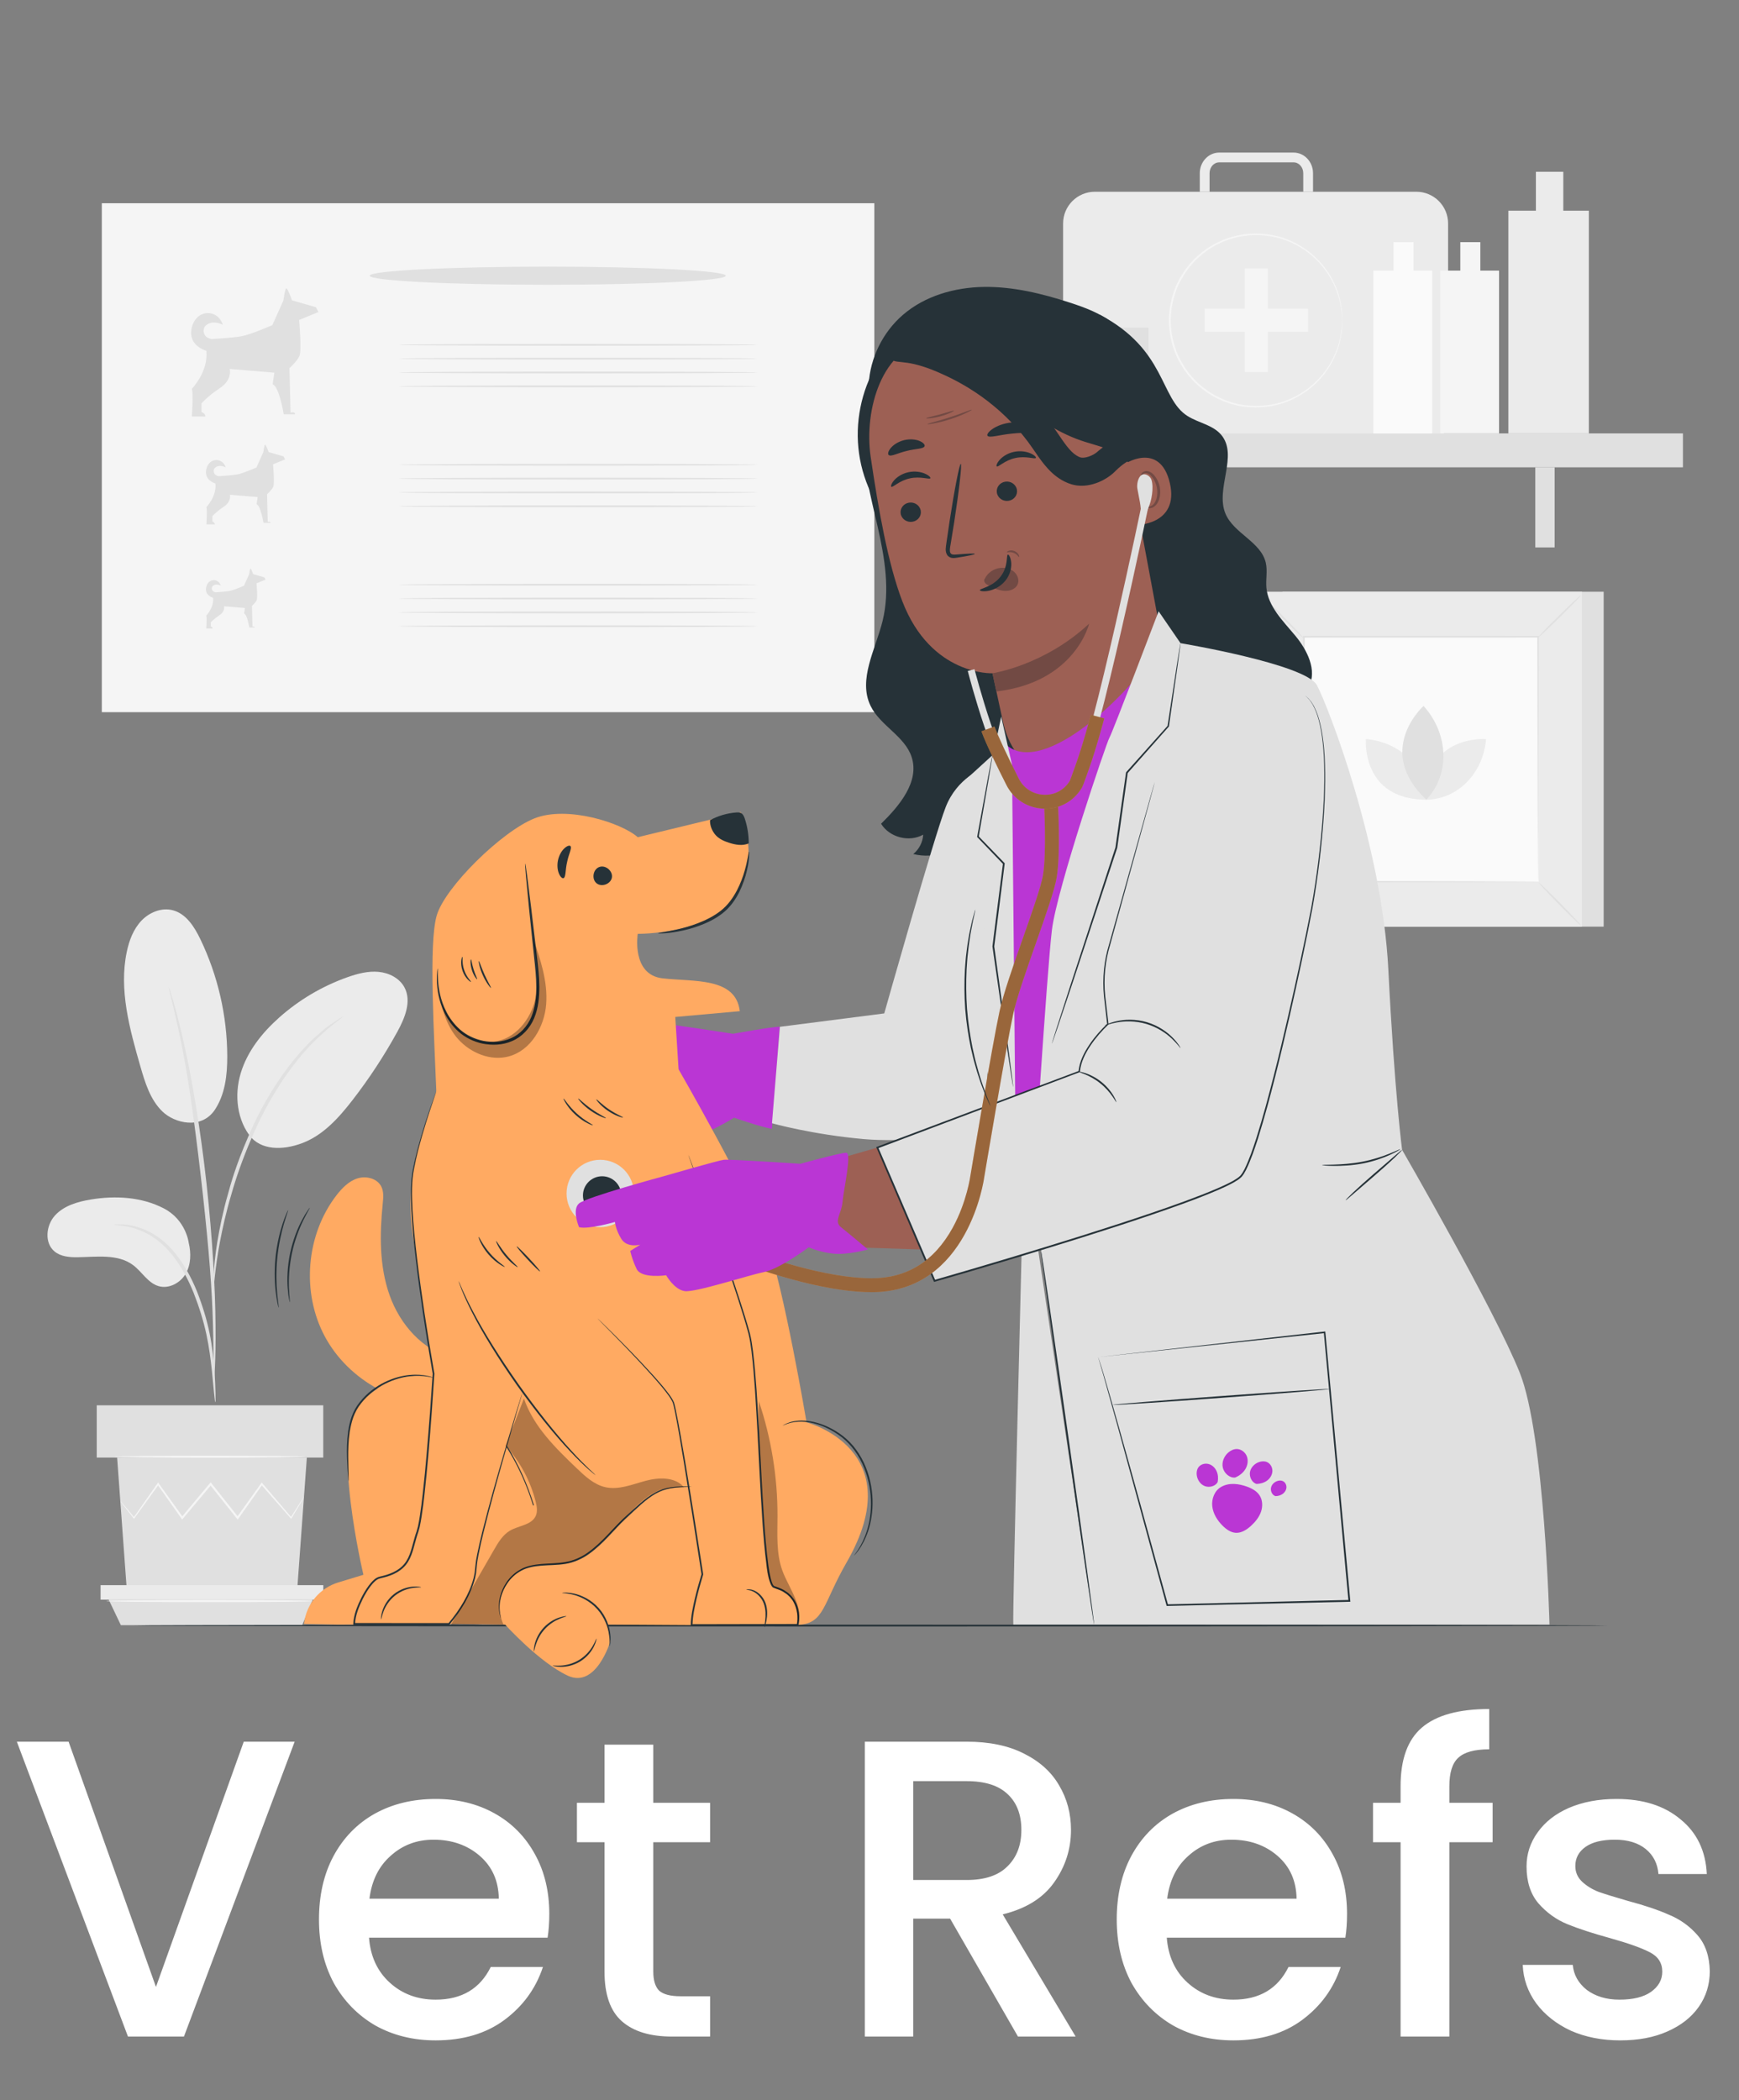 <svg width="82" height="99" viewBox="0 0 82 99" fill="none" xmlns="http://www.w3.org/2000/svg">
<rect x="0" y="0" width="82" height="99" fill="#808080" stroke="none"/>
<path d="M41.227 9.58H4.801V33.571H41.227V9.58Z" fill="#F5F5F5"/>
<path d="M10.508 15.312C10.508 15.312 9.998 15.03 9.673 15.376C9.558 15.499 9.528 15.902 9.978 15.983C9.978 15.983 10.95 15.929 11.393 15.849C11.836 15.768 12.843 15.325 12.843 15.325L13.366 14.158C13.366 14.158 13.433 13.608 13.5 13.594C13.567 13.581 13.768 14.158 13.768 14.158L14.896 14.48L15.016 14.708L14.104 15.084C14.104 15.084 14.238 16.533 14.117 16.788C13.997 17.043 13.648 17.352 13.648 17.352L13.701 19.459C13.701 19.459 13.902 19.378 13.916 19.526H13.379C13.379 19.526 13.165 18.211 12.856 18.117L12.937 17.567L10.83 17.392C10.83 17.392 10.977 17.889 10.373 18.291C9.77 18.694 9.501 19.016 9.501 19.016V19.418C9.501 19.418 9.676 19.485 9.689 19.633H9.045C9.045 19.633 9.125 18.519 9.045 18.331C9.045 18.331 9.835 17.523 9.729 16.533C9.729 16.533 8.83 16.305 9.045 15.433C9.26 14.56 10.266 14.547 10.508 15.312Z" fill="#E0E0E0"/>
<path d="M10.641 22.029C10.641 22.029 10.324 21.854 10.122 22.069C10.05 22.146 10.032 22.396 10.311 22.446C10.311 22.446 10.916 22.413 11.191 22.363C11.466 22.313 12.092 22.038 12.092 22.038L12.417 21.312C12.417 21.312 12.459 20.97 12.5 20.962C12.542 20.953 12.667 21.312 12.667 21.312L13.367 21.512L13.443 21.654L12.875 21.887C12.875 21.887 12.959 22.788 12.884 22.947C12.809 23.105 12.592 23.297 12.592 23.297L12.625 24.606C12.625 24.606 12.751 24.556 12.759 24.648H12.425C12.425 24.648 12.292 23.831 12.1 23.772L12.15 23.43L10.841 23.322C10.841 23.322 10.932 23.63 10.557 23.881C10.182 24.131 10.015 24.331 10.015 24.331V24.581C10.015 24.581 10.123 24.623 10.132 24.715H9.732C9.732 24.715 9.782 24.023 9.732 23.906C9.732 23.906 10.223 23.404 10.157 22.788C10.157 22.788 9.598 22.646 9.732 22.104C9.865 21.562 10.49 21.554 10.641 22.029Z" fill="#E0E0E0"/>
<path d="M10.411 27.605C10.411 27.605 10.172 27.473 10.021 27.635C9.967 27.693 9.953 27.881 10.163 27.919C10.163 27.919 10.619 27.894 10.826 27.856C11.033 27.819 11.504 27.611 11.504 27.611L11.749 27.065C11.749 27.065 11.781 26.807 11.812 26.801C11.844 26.795 11.938 27.065 11.938 27.065L12.466 27.215L12.522 27.322L12.095 27.498C12.095 27.498 12.158 28.177 12.101 28.296C12.045 28.416 11.881 28.56 11.881 28.56L11.906 29.546C11.906 29.546 12.001 29.509 12.007 29.578H11.756C11.756 29.578 11.655 28.962 11.511 28.918L11.548 28.66L10.562 28.579C10.562 28.579 10.631 28.811 10.348 29C10.066 29.188 9.94 29.339 9.94 29.339V29.527C9.94 29.527 10.022 29.559 10.028 29.628H9.726C9.726 29.628 9.764 29.107 9.726 29.018C9.726 29.018 10.097 28.64 10.047 28.177C10.047 28.177 9.626 28.07 9.726 27.662C9.827 27.253 10.298 27.247 10.411 27.605Z" fill="#E0E0E0"/>
<path d="M35.723 16.254C35.723 16.278 31.936 16.297 27.265 16.297C22.592 16.297 18.805 16.277 18.805 16.254C18.805 16.23 22.592 16.211 27.265 16.211C31.936 16.211 35.723 16.23 35.723 16.254Z" fill="#E0E0E0"/>
<path d="M35.723 16.906C35.723 16.93 31.936 16.949 27.265 16.949C22.592 16.949 18.805 16.93 18.805 16.906C18.805 16.883 22.592 16.864 27.265 16.864C31.936 16.864 35.723 16.883 35.723 16.906Z" fill="#E0E0E0"/>
<path d="M35.723 17.559C35.723 17.582 31.936 17.601 27.265 17.601C22.592 17.601 18.805 17.582 18.805 17.559C18.805 17.535 22.592 17.516 27.265 17.516C31.936 17.516 35.723 17.535 35.723 17.559Z" fill="#E0E0E0"/>
<path d="M35.723 18.211C35.723 18.235 31.936 18.254 27.265 18.254C22.592 18.254 18.805 18.235 18.805 18.211C18.805 18.188 22.592 18.169 27.265 18.169C31.936 18.168 35.723 18.188 35.723 18.211Z" fill="#E0E0E0"/>
<path d="M35.723 21.908C35.723 21.931 31.936 21.951 27.265 21.951C22.592 21.951 18.805 21.931 18.805 21.908C18.805 21.884 22.592 21.865 27.265 21.865C31.936 21.865 35.723 21.884 35.723 21.908Z" fill="#E0E0E0"/>
<path d="M35.723 22.561C35.723 22.584 31.936 22.603 27.265 22.603C22.592 22.603 18.805 22.584 18.805 22.561C18.805 22.537 22.592 22.518 27.265 22.518C31.936 22.518 35.723 22.537 35.723 22.561Z" fill="#E0E0E0"/>
<path d="M35.723 23.213C35.723 23.236 31.936 23.255 27.265 23.255C22.592 23.255 18.805 23.236 18.805 23.213C18.805 23.189 22.592 23.17 27.265 23.17C31.936 23.17 35.723 23.189 35.723 23.213Z" fill="#E0E0E0"/>
<path d="M35.723 23.865C35.723 23.889 31.936 23.908 27.265 23.908C22.592 23.908 18.805 23.889 18.805 23.865C18.805 23.841 22.592 23.823 27.265 23.823C31.936 23.822 35.723 23.841 35.723 23.865Z" fill="#E0E0E0"/>
<path d="M35.723 27.562C35.723 27.586 31.936 27.605 27.265 27.605C22.592 27.605 18.805 27.586 18.805 27.562C18.805 27.539 22.592 27.52 27.265 27.52C31.936 27.519 35.723 27.539 35.723 27.562Z" fill="#E0E0E0"/>
<path d="M35.723 28.215C35.723 28.238 31.936 28.257 27.265 28.257C22.592 28.257 18.805 28.238 18.805 28.215C18.805 28.191 22.592 28.172 27.265 28.172C31.936 28.172 35.723 28.191 35.723 28.215Z" fill="#E0E0E0"/>
<path d="M35.723 28.867C35.723 28.89 31.936 28.91 27.265 28.91C22.592 28.91 18.805 28.89 18.805 28.867C18.805 28.843 22.592 28.824 27.265 28.824C31.936 28.824 35.723 28.843 35.723 28.867Z" fill="#E0E0E0"/>
<path d="M35.723 29.519C35.723 29.543 31.936 29.562 27.265 29.562C22.592 29.562 18.805 29.543 18.805 29.519C18.805 29.496 22.592 29.477 27.265 29.477C31.936 29.477 35.723 29.496 35.723 29.519Z" fill="#E0E0E0"/>
<path d="M34.221 12.997C34.221 13.233 30.463 13.424 25.828 13.424C21.191 13.424 17.434 13.233 17.434 12.997C17.434 12.761 21.191 12.57 25.828 12.57C30.463 12.57 34.221 12.762 34.221 12.997Z" fill="#E0E0E0"/>
<path d="M61.914 9.039H61.453V8.166C61.453 7.883 61.249 7.653 60.998 7.653H57.49C57.239 7.653 57.035 7.883 57.035 8.166V9.039H56.574V8.166C56.574 7.629 56.985 7.192 57.49 7.192H60.998C61.503 7.192 61.914 7.629 61.914 8.166V9.039H61.914Z" fill="#EBEBEB"/>
<path d="M66.786 21.176H51.626C50.799 21.176 50.129 20.506 50.129 19.679V10.535C50.129 9.709 50.799 9.039 51.626 9.039H66.786C67.612 9.039 68.283 9.709 68.283 10.535V19.679C68.283 20.506 67.612 21.176 66.786 21.176Z" fill="#EBEBEB"/>
<path d="M59.784 12.656H58.695V17.535H59.784V12.656Z" fill="#F5F5F5"/>
<path d="M56.801 14.552V15.64H61.68V14.552H56.801Z" fill="#F5F5F5"/>
<path d="M63.294 15.107C63.292 15.107 63.289 15.085 63.286 15.042C63.282 14.994 63.278 14.93 63.272 14.849C63.269 14.806 63.266 14.759 63.263 14.707C63.257 14.655 63.246 14.598 63.236 14.537C63.216 14.415 63.197 14.273 63.15 14.118C63.078 13.805 62.93 13.435 62.698 13.043C62.464 12.652 62.127 12.245 61.669 11.899C61.212 11.556 60.636 11.265 59.971 11.148C59.311 11.035 58.565 11.055 57.855 11.325C57.675 11.383 57.505 11.472 57.33 11.556C57.165 11.656 56.991 11.748 56.837 11.873C56.673 11.986 56.53 12.127 56.38 12.262C56.245 12.412 56.103 12.558 55.986 12.729C55.747 13.061 55.538 13.431 55.411 13.837C55.28 14.241 55.209 14.67 55.203 15.107C55.209 15.543 55.279 15.973 55.411 16.377C55.537 16.783 55.746 17.153 55.986 17.486C56.102 17.656 56.245 17.803 56.38 17.953C56.53 18.088 56.673 18.229 56.837 18.341C56.991 18.466 57.165 18.558 57.33 18.658C57.505 18.742 57.675 18.831 57.855 18.889C58.566 19.159 59.311 19.18 59.971 19.067C60.636 18.949 61.213 18.658 61.669 18.315C62.128 17.969 62.465 17.562 62.699 17.171C62.931 16.779 63.078 16.409 63.151 16.096C63.198 15.941 63.217 15.799 63.236 15.677C63.246 15.616 63.257 15.559 63.263 15.507C63.266 15.456 63.269 15.408 63.272 15.366C63.278 15.284 63.283 15.22 63.286 15.173C63.289 15.13 63.292 15.107 63.294 15.107C63.295 15.107 63.295 15.13 63.295 15.173C63.293 15.221 63.291 15.285 63.289 15.367C63.287 15.41 63.286 15.458 63.284 15.51C63.279 15.562 63.27 15.619 63.261 15.681C63.244 15.805 63.228 15.948 63.182 16.104C63.114 16.421 62.97 16.797 62.739 17.196C62.507 17.593 62.169 18.01 61.706 18.364C61.245 18.715 60.66 19.014 59.984 19.137C59.312 19.255 58.553 19.237 57.828 18.964C57.644 18.905 57.47 18.815 57.292 18.73C57.123 18.628 56.945 18.534 56.788 18.407C56.62 18.293 56.474 18.149 56.321 18.012C56.182 17.859 56.037 17.709 55.918 17.536C55.673 17.197 55.459 16.819 55.329 16.404C55.195 15.991 55.123 15.553 55.117 15.107C55.123 14.661 55.195 14.223 55.33 13.81C55.459 13.395 55.673 13.018 55.918 12.679C56.037 12.505 56.183 12.356 56.321 12.203C56.474 12.065 56.621 11.922 56.788 11.808C56.945 11.681 57.123 11.586 57.292 11.485C57.47 11.4 57.644 11.309 57.828 11.251C58.553 10.978 59.312 10.959 59.984 11.078C60.66 11.2 61.244 11.5 61.706 11.851C62.169 12.205 62.507 12.621 62.739 13.018C62.97 13.418 63.114 13.793 63.182 14.11C63.228 14.267 63.244 14.41 63.261 14.534C63.27 14.595 63.279 14.652 63.284 14.705C63.286 14.757 63.288 14.805 63.289 14.848C63.291 14.93 63.293 14.994 63.295 15.041C63.295 15.085 63.295 15.107 63.294 15.107Z" fill="#F5F5F5"/>
<path d="M73.715 9.932V8.097H72.423C72.423 8.169 72.423 9.932 72.423 9.932H71.125V20.43H74.921V9.932H73.715Z" fill="#EBEBEB"/>
<path d="M79.356 20.43H48.039V22.028H79.356V20.43Z" fill="#E0E0E0"/>
<path d="M55.072 22.028H54.16V25.805H55.072V22.028Z" fill="#E0E0E0"/>
<path d="M73.306 22.028H72.394V25.805H73.306V22.028Z" fill="#E0E0E0"/>
<path d="M66.651 12.756V11.415H65.707C65.707 11.467 65.707 12.756 65.707 12.756H64.758V20.43H67.533V12.756H66.651Z" fill="#FAFAFA"/>
<path d="M69.803 12.756V11.415H68.859C68.859 11.467 68.859 12.756 68.859 12.756H67.91V20.43H70.685V12.756H69.803Z" fill="#F5F5F5"/>
<path d="M54.157 15.444H49.172V20.43H54.157V15.444Z" fill="#E0E0E0"/>
<path d="M54.135 16.726C54.135 16.758 53.035 16.784 51.677 16.784C50.319 16.784 49.219 16.758 49.219 16.726C49.219 16.693 50.319 16.667 51.677 16.667C53.035 16.667 54.135 16.693 54.135 16.726Z" fill="#EBEBEB"/>
<path d="M51.855 17.383C51.856 17.38 51.873 17.382 51.905 17.391C51.938 17.398 51.984 17.418 52.038 17.453C52.147 17.523 52.268 17.685 52.311 17.912C52.352 18.132 52.361 18.43 52.183 18.696C52.097 18.824 51.962 18.94 51.795 18.989C51.629 19.04 51.448 19.031 51.277 18.985C50.937 18.898 50.642 18.635 50.584 18.318C50.519 18.009 50.642 17.716 50.819 17.564C50.995 17.408 51.19 17.367 51.315 17.364C51.443 17.36 51.51 17.39 51.508 17.395C51.507 17.405 51.438 17.392 51.319 17.409C51.202 17.425 51.026 17.476 50.875 17.624C50.724 17.766 50.627 18.026 50.689 18.295C50.743 18.565 50.997 18.791 51.308 18.872C51.462 18.914 51.622 18.922 51.762 18.88C51.902 18.84 52.016 18.746 52.094 18.635C52.254 18.41 52.259 18.134 52.23 17.927C52.199 17.715 52.101 17.564 52.01 17.489C51.919 17.413 51.85 17.394 51.855 17.383Z" fill="#EBEBEB"/>
<path d="M7.719 56.959C6.675 56.42 5.445 56.35 4.286 56.542C3.663 56.645 3.013 56.831 2.589 57.299C2.166 57.767 2.085 58.59 2.572 58.992C2.862 59.232 3.266 59.268 3.641 59.264C4.549 59.253 5.556 59.093 6.281 59.639C6.695 59.951 6.97 60.469 7.465 60.622C7.949 60.772 8.495 60.486 8.752 60.05C9.008 59.613 9.017 59.067 8.897 58.575C8.897 58.575 8.771 57.502 7.719 56.959Z" fill="#EBEBEB"/>
<path d="M10.113 52.34C9.474 53.252 8.233 52.95 7.658 52.394C7.082 51.837 6.839 51.03 6.617 50.261C6.112 48.502 5.601 46.658 5.978 44.868C6.09 44.332 6.29 43.799 6.667 43.401C7.043 43.005 7.621 42.768 8.15 42.908C8.776 43.073 9.165 43.686 9.446 44.269C10.272 45.983 10.71 47.883 10.716 49.786C10.719 50.675 10.614 51.607 10.113 52.34Z" fill="#EBEBEB"/>
<path d="M11.865 53.649C11.172 52.826 11.04 51.626 11.349 50.595C11.657 49.564 12.354 48.687 13.158 47.971C14.1 47.131 15.207 46.478 16.397 46.059C16.865 45.895 17.359 45.765 17.854 45.812C18.348 45.859 18.846 46.112 19.076 46.552C19.417 47.202 19.09 47.99 18.737 48.634C18.114 49.767 17.402 50.852 16.609 51.874C15.971 52.696 15.241 53.507 14.269 53.878C13.297 54.25 12.288 54.206 11.773 53.532" fill="#EBEBEB"/>
<path d="M10.153 66.099C10.141 66.1 10.122 65.952 10.095 65.685C10.066 65.383 10.029 65.004 9.985 64.554C9.933 64.078 9.863 63.511 9.731 62.895C9.599 62.279 9.393 61.613 9.128 60.936C8.854 60.264 8.519 59.653 8.128 59.165C7.74 58.674 7.288 58.319 6.864 58.114C6.441 57.905 6.062 57.82 5.799 57.782C5.535 57.755 5.387 57.734 5.387 57.723C5.387 57.711 5.535 57.709 5.807 57.716C6.076 57.734 6.471 57.802 6.917 58.005C7.364 58.203 7.843 58.564 8.25 59.065C8.661 59.564 9.008 60.188 9.287 60.873C9.556 61.561 9.76 62.234 9.886 62.863C10.011 63.49 10.069 64.063 10.106 64.543C10.142 65.023 10.156 65.412 10.162 65.681C10.168 65.949 10.165 66.099 10.153 66.099Z" fill="#E0E0E0"/>
<path d="M10.076 65.229C10.07 65.228 10.066 65.162 10.065 65.036C10.065 64.892 10.065 64.71 10.066 64.486C10.067 64.009 10.067 63.318 10.042 62.466C9.999 60.76 9.852 58.924 9.569 56.336C9.3 53.903 8.94 51.07 8.559 49.229C8.478 48.81 8.395 48.433 8.318 48.103C8.244 47.773 8.181 47.487 8.121 47.257C8.068 47.04 8.026 46.863 7.992 46.722C7.965 46.599 7.953 46.534 7.958 46.533C7.964 46.531 7.987 46.593 8.025 46.713C8.067 46.851 8.12 47.026 8.185 47.24C8.256 47.468 8.328 47.752 8.411 48.081C8.498 48.41 8.588 48.786 8.678 49.204C9.054 50.872 9.453 53.204 9.739 55.799C10.023 58.392 10.151 60.754 10.163 62.464C10.173 63.319 10.155 64.011 10.133 64.488C10.119 64.712 10.108 64.893 10.099 65.038C10.089 65.163 10.082 65.229 10.076 65.229Z" fill="#E0E0E0"/>
<path d="M10.066 60.674C10.055 60.674 10.056 60.469 10.07 60.1C10.092 59.73 10.142 59.197 10.246 58.543C10.356 57.891 10.51 57.117 10.752 56.276C10.857 55.891 11.104 54.969 11.701 53.592C12.487 51.727 13.556 50.201 14.486 49.256C14.703 49.005 14.946 48.825 15.141 48.647C15.241 48.562 15.33 48.477 15.42 48.41C15.511 48.348 15.596 48.289 15.675 48.235C15.981 48.026 16.152 47.916 16.158 47.926C16.186 47.963 15.473 48.382 14.573 49.34C13.677 50.295 12.638 51.81 11.858 53.66C11.423 54.664 11.119 55.559 10.904 56.319C10.656 57.152 10.49 57.919 10.366 58.564C10.247 59.211 10.178 59.739 10.137 60.105C10.103 60.471 10.078 60.674 10.066 60.674Z" fill="#E0E0E0"/>
<path d="M14.469 68.708L14.012 74.961H5.98L5.523 68.708H14.469Z" fill="#E0E0E0"/>
<path d="M15.242 66.244H4.562V68.708H15.242V66.244Z" fill="#E0E0E0"/>
<path d="M15.245 74.722V75.405H14.743H4.742V74.722H15.245Z" fill="#EBEBEB"/>
<path d="M14.252 76.607L14.743 75.404H5.125L5.699 76.607H14.252Z" fill="#E0E0E0"/>
<path d="M5.672 70.752C5.67 70.753 5.683 70.772 5.709 70.809C5.741 70.851 5.781 70.904 5.829 70.968C5.943 71.114 6.1 71.315 6.297 71.567L6.318 71.594L6.338 71.566C6.632 71.159 7.025 70.615 7.488 69.976H7.422C7.764 70.46 8.145 70.999 8.554 71.578L8.589 71.629L8.629 71.581C9.047 71.084 9.5 70.545 9.971 69.984L9.894 69.983C9.917 70.013 9.942 70.044 9.968 70.076C10.384 70.598 10.787 71.103 11.168 71.581L11.208 71.631L11.245 71.579C11.652 71.002 12.033 70.463 12.377 69.977L12.311 69.98C12.869 70.615 13.342 71.155 13.706 71.568L13.73 71.597L13.749 71.565C13.933 71.256 14.08 71.01 14.186 70.831C14.232 70.752 14.269 70.687 14.298 70.636C14.323 70.591 14.334 70.567 14.332 70.566C14.33 70.565 14.314 70.586 14.286 70.628C14.253 70.678 14.212 70.74 14.162 70.816C14.05 70.992 13.896 71.233 13.703 71.537L13.747 71.533C13.389 71.114 12.924 70.568 12.375 69.925L12.34 69.884L12.309 69.928C11.961 70.413 11.577 70.949 11.166 71.523L11.243 71.521C10.863 71.042 10.461 70.537 10.046 70.014C10.021 69.982 9.995 69.95 9.972 69.921L9.934 69.873L9.895 69.92C9.425 70.481 8.973 71.022 8.556 71.52L8.631 71.523C8.218 70.947 7.833 70.41 7.488 69.929L7.455 69.882L7.422 69.929C6.969 70.575 6.585 71.125 6.297 71.536L6.338 71.535C6.133 71.289 5.97 71.093 5.851 70.951C5.798 70.89 5.755 70.84 5.72 70.8C5.69 70.767 5.674 70.75 5.672 70.752Z" fill="#F5F5F5"/>
<path d="M5.41 68.667C5.41 68.695 7.423 68.717 9.905 68.717C12.388 68.717 14.4 68.695 14.4 68.667C14.4 68.639 12.388 68.617 9.905 68.617C7.423 68.617 5.41 68.639 5.41 68.667Z" fill="#F5F5F5"/>
<path d="M5.008 75.472C5.008 75.499 7.195 75.522 9.893 75.522C12.591 75.522 14.778 75.499 14.778 75.472C14.778 75.444 12.591 75.422 9.893 75.422C7.195 75.422 5.008 75.444 5.008 75.472Z" fill="#F5F5F5"/>
<path d="M75.619 27.893H60.473V43.681H75.619V27.893Z" fill="#E0E0E0"/>
<path d="M74.595 27.893H59.449V43.681H74.595V27.893Z" fill="#EBEBEB"/>
<path d="M72.558 30.015H61.484V41.559H72.558V30.015Z" fill="#FAFAFA"/>
<path d="M61.486 41.635C61.493 41.644 61.387 41.763 61.209 41.949C61.032 42.135 60.782 42.387 60.504 42.661C60.225 42.935 59.97 43.181 59.782 43.355C59.594 43.53 59.473 43.634 59.465 43.626C59.457 43.617 59.563 43.498 59.741 43.313C59.919 43.127 60.168 42.875 60.448 42.599C60.727 42.324 60.983 42.079 61.171 41.904C61.359 41.73 61.478 41.627 61.486 41.635Z" fill="#E0E0E0"/>
<path d="M72.559 41.607C72.568 41.599 72.687 41.706 72.873 41.884C73.058 42.061 73.31 42.31 73.585 42.589C73.859 42.868 74.105 43.123 74.279 43.311C74.454 43.499 74.558 43.62 74.549 43.628C74.541 43.636 74.422 43.53 74.237 43.352C74.051 43.174 73.799 42.925 73.523 42.645C73.248 42.366 73.003 42.11 72.828 41.922C72.654 41.734 72.55 41.614 72.559 41.607Z" fill="#E0E0E0"/>
<path d="M72.528 30.046C72.52 30.037 72.627 29.918 72.804 29.732C72.982 29.546 73.231 29.294 73.51 29.02C73.788 28.745 74.044 28.5 74.232 28.326C74.42 28.151 74.54 28.047 74.548 28.055C74.556 28.064 74.451 28.182 74.273 28.368C74.095 28.554 73.845 28.806 73.566 29.081C73.287 29.356 73.031 29.602 72.843 29.777C72.655 29.951 72.535 30.055 72.528 30.046Z" fill="#E0E0E0"/>
<path d="M61.456 30.074C61.447 30.081 61.328 29.975 61.142 29.797C60.956 29.62 60.705 29.37 60.43 29.092C60.155 28.813 59.91 28.558 59.736 28.37C59.561 28.182 59.457 28.061 59.465 28.053C59.474 28.045 59.592 28.151 59.778 28.329C59.964 28.507 60.216 28.756 60.491 29.036C60.766 29.315 61.012 29.571 61.187 29.759C61.361 29.947 61.464 30.067 61.456 30.074Z" fill="#E0E0E0"/>
<path d="M72.527 41.559C72.527 41.559 72.525 41.539 72.525 41.503C72.524 41.465 72.523 41.411 72.523 41.342C72.522 41.199 72.52 40.991 72.519 40.72C72.516 40.174 72.513 39.379 72.509 38.368C72.504 36.347 72.498 33.465 72.491 30.015L72.527 30.052C69.303 30.053 65.517 30.055 61.484 30.057H61.483L61.525 30.015C61.522 34.252 61.52 38.216 61.519 41.559L61.483 41.523C64.794 41.531 67.55 41.537 69.481 41.541C70.447 41.545 71.206 41.548 71.727 41.551C71.985 41.552 72.183 41.554 72.32 41.555C72.386 41.556 72.437 41.556 72.474 41.557C72.508 41.557 72.527 41.559 72.527 41.559C72.527 41.559 72.511 41.56 72.478 41.561C72.442 41.561 72.392 41.562 72.328 41.563C72.193 41.564 71.997 41.565 71.741 41.567C71.223 41.569 70.466 41.572 69.504 41.576C67.567 41.581 64.803 41.587 61.483 41.594H61.447V41.559C61.446 38.216 61.444 34.252 61.441 30.015V29.973H61.483H61.484C65.517 29.975 69.303 29.977 72.527 29.979H72.563V30.015C72.555 33.475 72.549 36.364 72.545 38.391C72.541 39.398 72.537 40.191 72.535 40.735C72.533 41.002 72.532 41.208 72.531 41.35C72.53 41.418 72.529 41.469 72.529 41.507C72.528 41.542 72.527 41.559 72.527 41.559Z" fill="#E0E0E0"/>
<path d="M64.406 34.838C64.406 34.838 64.169 37.696 67.265 37.696C67.265 36.171 66.006 34.967 64.406 34.838Z" fill="#EBEBEB"/>
<path d="M70.073 34.84C70.073 34.84 67.215 34.603 67.215 37.698C68.74 37.698 69.944 36.44 70.073 34.84Z" fill="#EBEBEB"/>
<path d="M67.126 33.276C67.126 33.276 64.791 35.372 67.254 37.696C68.399 36.482 68.302 34.579 67.126 33.276Z" fill="#E0E0E0"/>
<path d="M75.792 76.626C75.792 76.65 60.24 76.669 41.06 76.669C21.873 76.669 6.324 76.65 6.324 76.626C6.324 76.603 21.873 76.584 41.06 76.584C60.24 76.584 75.792 76.603 75.792 76.626Z" fill="#263238"/>
<path d="M34.566 48.732C34.566 48.732 31.262 48.215 30.986 48.225C30.71 48.235 28.09 48.748 28.09 48.748C28.09 48.748 24.382 49.406 24.009 49.672C23.635 49.94 23.91 50.786 23.91 50.786C24.321 50.946 25.618 50.692 25.618 50.692C25.618 50.692 25.613 51.039 25.846 51.51C26.079 51.981 26.715 51.862 26.715 51.862L26.217 52.118C26.217 52.118 26.259 52.497 26.44 52.988C26.622 53.479 27.803 53.408 27.803 53.408C27.803 53.408 28.116 54.111 28.605 54.229C29.095 54.347 31.648 53.749 32.405 53.666C33.162 53.583 34.616 52.686 34.616 52.686C34.616 52.686 35.735 53.082 36.398 53.216L36.77 48.402C36.497 48.378 34.566 48.732 34.566 48.732Z" fill="#BA36D4"/>
<path d="M21.328 64.005C19.919 63.651 18.852 62.418 18.368 61.048C17.884 59.678 17.902 58.182 18.047 56.737C18.074 56.467 18.102 56.181 17.983 55.938C17.793 55.552 17.275 55.418 16.864 55.545C16.453 55.672 16.135 55.997 15.871 56.337C14.426 58.204 14.202 60.933 15.323 63.011C16.444 65.088 18.848 66.399 21.201 66.217" fill="#FFAA62"/>
<path d="M31.999 50.408C31.999 50.408 35.3 56.127 36.135 58.426C36.969 60.726 38.032 67.047 38.032 67.047C38.032 67.047 42.99 68.324 39.919 73.653C38.783 75.623 38.885 76.537 37.612 76.596C36.621 76.641 28.639 76.58 28.639 76.58L28.782 77.362C28.782 77.362 28.115 79.622 26.762 78.984C25.41 78.347 23.818 76.58 23.818 76.58L21.494 76.548L15.955 76.58L14.336 76.548C14.338 76.534 14.339 76.519 14.341 76.504C14.451 75.605 15.083 74.856 15.95 74.593L17.137 74.233C17.137 74.233 15.595 67.751 16.931 66.201C18.267 64.651 20.442 64.753 20.442 64.753L19.443 58.084C19.245 56.52 19.403 54.932 19.905 53.437L20.654 51.209L31.999 50.408Z" fill="#FFAA62"/>
<path d="M20.529 64.979C22.818 66.28 24.363 68.46 25.132 70.95C25.139 70.975 25.179 70.964 25.171 70.939C24.576 69.009 23.519 67.221 21.958 65.916C21.52 65.55 21.047 65.226 20.55 64.944C20.527 64.931 20.507 64.966 20.529 64.979Z" fill="#263238"/>
<path d="M20.577 51.441C20.577 51.441 19.501 54.317 19.411 55.756C19.261 58.143 20.443 64.753 20.443 64.753C20.443 64.753 20.038 71.233 19.687 72.194C19.335 73.154 19.483 74.04 17.884 74.368C17.451 74.457 16.699 75.855 16.699 76.548H21.172C21.172 76.548 22.381 75.181 22.44 73.9C22.499 72.62 24.625 65.672 24.625 65.672" fill="#FFAA62"/>
<path d="M24.625 65.672C24.625 65.672 24.622 65.69 24.612 65.725C24.602 65.761 24.588 65.812 24.569 65.878C24.529 66.015 24.471 66.215 24.396 66.473C24.244 66.997 24.023 67.76 23.744 68.727C23.47 69.698 23.135 70.875 22.8 72.233C22.717 72.573 22.635 72.924 22.564 73.288C22.548 73.379 22.531 73.471 22.515 73.563C22.499 73.655 22.492 73.749 22.481 73.842C22.471 73.938 22.462 74.034 22.452 74.131C22.435 74.228 22.417 74.325 22.394 74.421C22.189 75.189 21.75 75.911 21.2 76.573L21.189 76.586H21.172C19.791 76.587 18.281 76.588 16.699 76.59H16.656L16.658 76.548C16.677 76.11 16.848 75.703 17.041 75.311C17.141 75.116 17.253 74.925 17.386 74.745C17.455 74.656 17.526 74.568 17.61 74.49C17.688 74.41 17.801 74.341 17.916 74.317C18.342 74.223 18.786 74.064 19.068 73.716C19.353 73.368 19.424 72.897 19.558 72.454C19.581 72.37 19.61 72.288 19.638 72.206C19.663 72.125 19.683 72.044 19.706 71.964C19.739 71.798 19.774 71.632 19.797 71.464C19.85 71.13 19.89 70.795 19.929 70.462C20.005 69.797 20.066 69.138 20.122 68.491C20.234 67.196 20.325 65.944 20.404 64.75L20.404 64.76C20.065 62.802 19.794 60.982 19.603 59.349C19.507 58.533 19.432 57.764 19.396 57.047C19.362 56.333 19.352 55.663 19.479 55.073C19.593 54.484 19.738 53.966 19.87 53.517C20.004 53.068 20.13 52.688 20.234 52.38C20.339 52.072 20.425 51.837 20.484 51.679C20.513 51.602 20.536 51.543 20.552 51.5C20.568 51.46 20.578 51.441 20.578 51.441C20.578 51.441 20.572 51.462 20.558 51.502C20.544 51.546 20.523 51.606 20.496 51.684C20.441 51.847 20.362 52.083 20.259 52.389C20.158 52.697 20.037 53.078 19.907 53.527C19.778 53.977 19.637 54.495 19.526 55.082C19.404 55.668 19.417 56.331 19.454 57.044C19.493 57.759 19.571 58.527 19.669 59.342C19.865 60.971 20.14 62.791 20.482 64.746L20.483 64.75L20.483 64.755C20.406 65.95 20.317 67.202 20.206 68.498C20.149 69.146 20.089 69.805 20.013 70.471C19.975 70.805 19.934 71.14 19.881 71.477C19.859 71.646 19.822 71.814 19.789 71.983C19.765 72.067 19.744 72.153 19.718 72.235C19.691 72.315 19.663 72.395 19.64 72.478C19.574 72.698 19.523 72.924 19.451 73.146C19.381 73.367 19.284 73.587 19.134 73.769C18.986 73.953 18.789 74.089 18.582 74.189C18.375 74.291 18.152 74.347 17.933 74.399C17.829 74.423 17.747 74.474 17.667 74.552C17.589 74.624 17.52 74.709 17.454 74.795C17.324 74.97 17.214 75.158 17.116 75.35C16.925 75.732 16.758 76.139 16.741 76.548L16.699 76.507C18.281 76.508 19.791 76.509 21.172 76.51L21.143 76.523C21.687 75.872 22.125 75.154 22.326 74.404C22.349 74.31 22.367 74.215 22.384 74.121C22.393 74.026 22.403 73.931 22.413 73.837C22.425 73.742 22.432 73.645 22.448 73.552C22.465 73.459 22.483 73.367 22.499 73.275C22.572 72.91 22.655 72.558 22.739 72.218C23.08 70.859 23.42 69.684 23.701 68.715C23.983 67.746 24.213 66.985 24.373 66.466C24.453 66.209 24.515 66.011 24.557 65.874C24.578 65.809 24.594 65.759 24.606 65.723C24.618 65.689 24.625 65.672 24.625 65.672Z" fill="#263238"/>
<path d="M32.456 54.431C32.456 54.431 32.472 54.466 32.499 54.537C32.527 54.61 32.566 54.715 32.618 54.851C32.721 55.131 32.871 55.539 33.064 56.063C33.445 57.118 33.999 58.644 34.639 60.544C34.799 61.02 34.963 61.519 35.124 62.042C35.206 62.304 35.283 62.572 35.359 62.847C35.43 63.126 35.47 63.414 35.508 63.707C35.649 64.88 35.718 66.139 35.793 67.463C35.867 68.786 35.931 70.177 36.028 71.615C36.078 72.334 36.132 73.067 36.232 73.802C36.258 73.986 36.288 74.17 36.33 74.35C36.35 74.441 36.375 74.53 36.408 74.614C36.423 74.657 36.443 74.697 36.467 74.729C36.478 74.743 36.492 74.76 36.503 74.762C36.511 74.769 36.544 74.778 36.564 74.785C36.746 74.845 36.929 74.918 37.086 75.035C37.171 75.085 37.238 75.159 37.31 75.225C37.372 75.301 37.439 75.375 37.485 75.463C37.687 75.809 37.727 76.222 37.654 76.606L37.648 76.638H37.612C35.885 76.641 34.21 76.643 32.612 76.645H32.571L32.571 76.604C32.578 76.175 32.671 75.767 32.761 75.368C32.855 74.969 32.964 74.58 33.081 74.199L33.08 74.217C32.779 72.248 32.493 70.427 32.225 68.804C32.089 67.993 31.964 67.23 31.822 66.528C31.802 66.442 31.788 66.353 31.765 66.27L31.732 66.145C31.722 66.103 31.698 66.068 31.681 66.03C31.604 65.882 31.501 65.746 31.401 65.617C31.201 65.357 30.993 65.121 30.796 64.896C29.997 64.005 29.331 63.33 28.878 62.866C28.652 62.636 28.477 62.459 28.357 62.337C28.3 62.278 28.256 62.233 28.224 62.2C28.194 62.169 28.18 62.152 28.18 62.152C28.18 62.152 28.197 62.166 28.228 62.195C28.261 62.227 28.307 62.27 28.366 62.327C28.489 62.447 28.666 62.622 28.896 62.848C29.355 63.307 30.027 63.976 30.832 64.864C31.03 65.088 31.24 65.323 31.443 65.585C31.545 65.715 31.648 65.85 31.731 66.006C31.749 66.046 31.775 66.085 31.786 66.127L31.82 66.256C31.844 66.342 31.858 66.429 31.878 66.517C32.024 67.22 32.152 67.982 32.291 68.793C32.564 70.415 32.854 72.236 33.158 74.205L33.16 74.214L33.157 74.223C33.041 74.601 32.933 74.99 32.84 75.386C32.751 75.782 32.66 76.191 32.654 76.604L32.612 76.563C34.211 76.56 35.885 76.556 37.613 76.553L37.571 76.585C37.639 76.228 37.601 75.827 37.411 75.506C37.368 75.423 37.306 75.355 37.248 75.283C37.179 75.221 37.117 75.152 37.037 75.105C36.889 74.994 36.714 74.924 36.539 74.867C36.515 74.858 36.501 74.856 36.468 74.84C36.434 74.826 36.417 74.802 36.399 74.781C36.367 74.737 36.346 74.692 36.329 74.646C36.294 74.555 36.268 74.462 36.247 74.37C36.204 74.185 36.175 73.999 36.148 73.814C36.047 73.074 35.994 72.341 35.944 71.621C35.849 70.181 35.786 68.79 35.715 67.467C35.641 66.144 35.576 64.885 35.438 63.716C35.401 63.425 35.361 63.138 35.292 62.865C35.219 62.591 35.142 62.323 35.062 62.062C34.902 61.538 34.74 61.039 34.582 60.563C33.949 58.661 33.405 57.132 33.033 56.074C32.846 55.548 32.701 55.138 32.602 54.857C32.554 54.72 32.517 54.614 32.491 54.54C32.467 54.468 32.456 54.431 32.456 54.431Z" fill="#263238"/>
<path d="M28.087 69.542C28.085 69.544 28.054 69.52 27.996 69.472C27.932 69.418 27.849 69.347 27.745 69.259C27.532 69.069 27.231 68.783 26.881 68.409C26.176 67.667 25.282 66.57 24.377 65.298C23.479 64.021 22.74 62.813 22.278 61.899C22.044 61.444 21.876 61.065 21.77 60.8C21.723 60.672 21.685 60.569 21.656 60.49C21.631 60.419 21.619 60.382 21.622 60.381C21.624 60.38 21.642 60.416 21.672 60.484C21.705 60.562 21.747 60.662 21.8 60.787C21.916 61.047 22.091 61.422 22.331 61.871C22.806 62.775 23.551 63.975 24.447 65.249C25.349 66.518 26.235 67.618 26.926 68.368C27.268 68.746 27.562 69.037 27.768 69.235C27.867 69.328 27.946 69.402 28.008 69.459C28.062 69.512 28.089 69.54 28.087 69.542Z" fill="#263238"/>
<path d="M25.34 68.908C25.641 69.878 25.847 70.875 25.94 71.886C25.96 72.106 26.114 72.296 26.35 72.296C26.556 72.296 26.78 72.108 26.76 71.886C26.66 70.801 26.454 69.731 26.131 68.69C26.066 68.479 25.845 68.344 25.627 68.404C25.418 68.461 25.275 68.696 25.34 68.908Z" fill="#FFAA62"/>
<path d="M20.602 52.1C20.463 48.592 20.211 44.496 20.591 43.161C20.972 41.827 23.659 39.189 25.202 38.577C26.744 37.965 29.3 38.782 30.073 39.464L34.931 38.289C34.931 38.289 35.884 40.498 34.709 42.27C33.534 44.042 30.072 44.02 30.072 44.02C30.072 44.02 29.761 45.948 31.242 46.117C32.722 46.287 34.694 46.054 34.884 47.665L31.841 47.938L32.011 50.62L26.223 53.696L20.802 52.132" fill="#FFAA62"/>
<path d="M24.764 40.705C24.769 40.705 24.779 40.755 24.795 40.852C24.811 40.965 24.831 41.105 24.855 41.275C24.904 41.664 24.97 42.191 25.051 42.832C25.129 43.497 25.221 44.28 25.323 45.145C25.373 45.579 25.427 46.04 25.431 46.522C25.431 47.002 25.388 47.514 25.187 47.997C24.986 48.479 24.608 48.879 24.15 49.072C23.694 49.274 23.198 49.281 22.759 49.195C22.319 49.101 21.927 48.901 21.627 48.635C21.33 48.369 21.113 48.06 20.965 47.758C20.666 47.151 20.61 46.596 20.599 46.226C20.595 46.04 20.604 45.895 20.615 45.798C20.626 45.7 20.634 45.65 20.64 45.65C20.653 45.651 20.633 45.856 20.655 46.224C20.683 46.587 20.755 47.129 21.057 47.711C21.206 48.001 21.419 48.293 21.707 48.544C21.994 48.791 22.368 48.978 22.786 49.063C23.203 49.141 23.671 49.13 24.093 48.941C24.515 48.76 24.862 48.392 25.052 47.94C25.241 47.486 25.287 46.992 25.288 46.523C25.286 46.05 25.236 45.595 25.189 45.16C25.099 44.293 25.017 43.51 24.948 42.843C24.887 42.2 24.836 41.671 24.799 41.281C24.785 41.109 24.774 40.969 24.765 40.855C24.759 40.758 24.759 40.706 24.764 40.705Z" fill="#263238"/>
<path d="M33.482 38.66C33.464 38.913 33.584 39.188 33.748 39.369C33.911 39.55 34.144 39.651 34.376 39.726C34.678 39.824 35.015 39.883 35.306 39.756C35.306 39.366 35.245 38.976 35.125 38.605C35.088 38.49 35.035 38.366 34.925 38.318C34.863 38.291 34.793 38.294 34.726 38.298C34.292 38.33 33.865 38.454 33.482 38.66Z" fill="#263238"/>
<g opacity="0.3">
<path d="M20.652 46.533C20.783 47.4 21.023 48.351 21.616 48.998C22.209 49.644 23.139 50.025 23.987 49.798C25.027 49.52 25.671 48.412 25.754 47.338C25.836 46.264 25.478 45.211 25.125 44.194C25.295 45.161 25.463 46.162 25.237 47.118C25.01 48.074 24.28 48.983 23.305 49.1C22.627 49.182 21.936 48.861 21.485 48.348C21.034 47.835 20.7 47.214 20.652 46.533Z" fill="black"/>
</g>
<path d="M35.321 40.141C35.33 40.142 35.335 40.232 35.322 40.395C35.312 40.558 35.28 40.793 35.212 41.078C35.145 41.363 35.035 41.697 34.862 42.046C34.686 42.392 34.441 42.761 34.08 43.043C33.723 43.326 33.328 43.507 32.966 43.641C32.602 43.776 32.261 43.855 31.974 43.909C31.687 43.962 31.452 43.987 31.289 43.996C31.126 44.005 31.036 44.001 31.035 43.991C31.033 43.967 31.392 43.938 31.953 43.808C32.233 43.742 32.565 43.653 32.918 43.515C33.27 43.377 33.651 43.197 33.989 42.929C34.328 42.663 34.566 42.316 34.742 41.985C34.916 41.65 35.034 41.327 35.112 41.051C35.27 40.499 35.295 40.138 35.321 40.141Z" fill="#263238"/>
<path d="M28.244 40.875C27.959 40.991 27.891 41.44 28.129 41.635C28.368 41.83 28.794 41.675 28.852 41.372C28.909 41.069 28.568 40.769 28.275 40.864" fill="#263238"/>
<path d="M26.573 41.395C26.518 41.416 26.429 41.346 26.361 41.191C26.293 41.038 26.258 40.8 26.312 40.547C26.366 40.296 26.496 40.092 26.621 39.981C26.747 39.867 26.857 39.841 26.899 39.882C26.982 39.974 26.814 40.263 26.74 40.64C26.653 41.013 26.687 41.346 26.573 41.395Z" fill="#263238"/>
<path d="M32.613 70.086C32.612 70.095 32.444 70.086 32.142 70.1C31.991 70.108 31.806 70.123 31.597 70.163C31.387 70.203 31.152 70.276 30.919 70.408C30.449 70.67 29.991 71.137 29.466 71.621C28.949 72.111 28.467 72.751 27.784 73.243C27.445 73.488 27.056 73.654 26.664 73.718C26.273 73.782 25.894 73.773 25.539 73.802C25.185 73.83 24.847 73.891 24.573 74.044C24.298 74.193 24.082 74.402 23.931 74.622C23.625 75.064 23.549 75.517 23.56 75.814C23.57 76.115 23.633 76.275 23.622 76.277C23.622 76.277 23.547 76.121 23.527 75.815C23.505 75.513 23.573 75.048 23.881 74.588C24.034 74.359 24.254 74.14 24.54 73.982C24.825 73.819 25.174 73.754 25.532 73.724C25.892 73.693 26.27 73.699 26.65 73.635C27.03 73.572 27.403 73.413 27.735 73.173C28.403 72.694 28.886 72.056 29.412 71.564C29.942 71.082 30.403 70.618 30.89 70.355C31.131 70.223 31.374 70.152 31.588 70.117C31.802 70.08 31.989 70.07 32.141 70.067C32.293 70.065 32.411 70.069 32.491 70.075C32.571 70.079 32.613 70.083 32.613 70.086Z" fill="#263238"/>
<path d="M26.504 75.083C26.504 75.078 26.557 75.07 26.654 75.07C26.752 75.07 26.893 75.081 27.064 75.118C27.403 75.19 27.868 75.396 28.229 75.799C28.59 76.202 28.742 76.687 28.776 77.032C28.794 77.206 28.79 77.347 28.779 77.444C28.768 77.541 28.755 77.593 28.75 77.592C28.734 77.591 28.767 77.377 28.716 77.04C28.668 76.706 28.511 76.243 28.165 75.856C27.819 75.469 27.376 75.262 27.049 75.177C26.72 75.089 26.503 75.099 26.504 75.083Z" fill="#263238"/>
<path d="M28.125 77.244C28.134 77.246 28.113 77.398 28.003 77.618C27.896 77.835 27.684 78.117 27.362 78.315C27.04 78.513 26.693 78.576 26.451 78.573C26.205 78.572 26.06 78.522 26.062 78.514C26.065 78.499 26.212 78.527 26.449 78.513C26.683 78.5 27.011 78.43 27.317 78.242C27.623 78.053 27.833 77.792 27.95 77.588C28.07 77.384 28.111 77.24 28.125 77.244Z" fill="#263238"/>
<path d="M26.711 76.185C26.713 76.199 26.579 76.225 26.38 76.309C26.182 76.391 25.92 76.543 25.697 76.784C25.475 77.024 25.343 77.297 25.276 77.501C25.207 77.706 25.192 77.841 25.178 77.84C25.169 77.839 25.162 77.7 25.218 77.484C25.272 77.269 25.401 76.978 25.635 76.725C25.868 76.473 26.149 76.323 26.359 76.252C26.57 76.18 26.71 76.176 26.711 76.185Z" fill="#263238"/>
<path d="M36.049 76.702C36.036 76.698 36.062 76.572 36.084 76.368C36.104 76.166 36.118 75.876 36.014 75.586C35.908 75.299 35.688 75.1 35.508 75.019C35.325 74.934 35.191 74.949 35.191 74.933C35.188 74.926 35.326 74.887 35.531 74.963C35.732 75.036 35.98 75.244 36.094 75.557C36.206 75.869 36.18 76.172 36.144 76.376C36.106 76.583 36.059 76.704 36.049 76.702Z" fill="#263238"/>
<path d="M19.856 74.821C19.854 74.835 19.704 74.817 19.467 74.852C19.232 74.885 18.907 74.988 18.624 75.215C18.34 75.443 18.169 75.737 18.085 75.959C18 76.182 17.985 76.334 17.97 76.332C17.961 76.332 17.954 76.176 18.029 75.939C18.1 75.704 18.271 75.389 18.57 75.149C18.87 74.909 19.215 74.811 19.459 74.792C19.707 74.772 19.858 74.812 19.856 74.821Z" fill="#263238"/>
<path d="M40.274 73.326C40.267 73.32 40.352 73.223 40.477 73.027C40.602 72.832 40.761 72.532 40.884 72.137C41.005 71.741 41.087 71.248 41.065 70.701C41.045 70.156 40.922 69.555 40.655 68.983C40.387 68.412 39.987 67.942 39.536 67.635C39.088 67.321 38.621 67.136 38.216 67.059C37.809 66.984 37.469 67.016 37.247 67.078C37.136 67.111 37.05 67.139 36.995 67.165C36.938 67.189 36.908 67.2 36.906 67.197C36.905 67.195 36.933 67.178 36.988 67.15C37.041 67.118 37.126 67.085 37.237 67.046C37.461 66.973 37.809 66.93 38.226 67C38.642 67.07 39.121 67.254 39.581 67.57C39.81 67.728 40.034 67.922 40.229 68.156C40.424 68.389 40.594 68.656 40.733 68.947C41.005 69.531 41.128 70.143 41.144 70.698C41.161 71.255 41.072 71.755 40.942 72.155C40.809 72.554 40.64 72.853 40.505 73.045C40.437 73.14 40.381 73.212 40.339 73.258C40.299 73.304 40.276 73.328 40.274 73.326Z" fill="#263238"/>
<path d="M20.429 64.937C20.427 64.963 20.009 64.795 19.32 64.875C18.977 64.912 18.577 65.023 18.17 65.224C17.767 65.429 17.356 65.732 17.032 66.144C16.867 66.346 16.747 66.571 16.661 66.803C16.578 67.035 16.528 67.269 16.491 67.493C16.425 67.944 16.418 68.358 16.42 68.704C16.423 69.05 16.434 69.331 16.438 69.525C16.439 69.614 16.44 69.688 16.441 69.749C16.44 69.8 16.439 69.827 16.436 69.827C16.433 69.828 16.429 69.801 16.424 69.75C16.419 69.689 16.413 69.615 16.405 69.527C16.391 69.333 16.371 69.053 16.36 68.705C16.35 68.358 16.351 67.941 16.414 67.482C16.449 67.253 16.498 67.013 16.583 66.774C16.669 66.536 16.795 66.299 16.966 66.091C17.298 65.668 17.721 65.359 18.136 65.154C18.554 64.952 18.965 64.845 19.314 64.815C19.663 64.783 19.949 64.811 20.139 64.854C20.236 64.868 20.307 64.897 20.356 64.91C20.405 64.925 20.43 64.934 20.429 64.937Z" fill="#263238"/>
<path d="M13.666 61.388C13.661 61.389 13.646 61.325 13.624 61.208C13.602 61.092 13.58 60.922 13.565 60.711C13.533 60.289 13.548 59.697 13.682 59.063C13.817 58.428 14.042 57.881 14.242 57.508C14.341 57.321 14.43 57.174 14.498 57.077C14.564 56.979 14.603 56.927 14.608 56.93C14.621 56.938 14.479 57.157 14.296 57.535C14.111 57.912 13.898 58.454 13.765 59.08C13.634 59.706 13.609 60.289 13.625 60.708C13.64 61.127 13.681 61.385 13.666 61.388Z" fill="#263238"/>
<path d="M13.141 61.643C13.135 61.644 13.118 61.581 13.092 61.465C13.066 61.349 13.037 61.179 13.01 60.968C12.955 60.546 12.926 59.955 12.988 59.307C13.051 58.66 13.193 58.085 13.327 57.682C13.394 57.48 13.455 57.319 13.504 57.21C13.551 57.101 13.58 57.042 13.586 57.044C13.599 57.05 13.504 57.294 13.385 57.7C13.267 58.105 13.136 58.675 13.073 59.316C13.012 59.957 13.031 60.541 13.07 60.961C13.108 61.382 13.155 61.64 13.141 61.643Z" fill="#263238"/>
<g opacity="0.3">
<path d="M23.839 68.146C24.519 68.891 25.012 69.807 25.259 70.786C25.313 71.003 25.355 71.24 25.267 71.446C25.079 71.887 24.471 71.908 24.055 72.147C23.707 72.348 23.491 72.712 23.291 73.06C22.613 74.239 21.936 75.417 21.258 76.596C21.886 76.544 22.119 76.61 22.747 76.558L23.757 76.58C23.72 76.596 23.561 76.1 23.547 75.866C23.507 75.155 23.987 74.293 24.626 73.977C25.428 73.578 26.352 73.911 27.166 73.537C27.946 73.179 28.41 72.631 28.917 72.128C29.554 71.497 30.184 70.66 30.999 70.288C31.368 70.12 32.25 70.103 32.25 70.103C31.83 69.611 31.063 69.636 30.438 69.804C29.813 69.973 29.174 70.244 28.543 70.103C28.013 69.983 27.592 69.593 27.199 69.217C26.194 68.256 25.154 67.241 24.706 65.924C24.426 66.647 24.146 67.369 23.866 68.092" fill="black"/>
</g>
<g opacity="0.3">
<path d="M37.611 76.595C37.936 75.799 37.196 74.857 36.897 74.05C36.595 73.232 36.66 72.333 36.662 71.461C36.666 69.627 36.368 67.793 35.783 66.055C35.718 68.444 35.991 70.983 36.133 73.369C36.164 73.876 36.124 74.462 36.496 74.808C36.686 74.984 36.8 74.906 37.012 75.055C37.225 75.203 37.645 75.54 37.611 76.595Z" fill="black"/>
</g>
<path d="M27.959 53.043C27.954 53.063 27.535 52.915 27.139 52.552C26.739 52.191 26.552 51.789 26.572 51.782C26.595 51.768 26.808 52.14 27.196 52.489C27.58 52.841 27.971 53.019 27.959 53.043Z" fill="#263238"/>
<path d="M28.572 52.706C28.565 52.727 28.212 52.612 27.843 52.35C27.471 52.089 27.246 51.795 27.263 51.782C27.282 51.764 27.53 52.026 27.892 52.28C28.252 52.536 28.582 52.682 28.572 52.706Z" fill="#263238"/>
<path d="M29.381 52.677C29.376 52.698 29.03 52.61 28.671 52.365C28.31 52.123 28.101 51.834 28.118 51.822C28.138 51.804 28.37 52.06 28.719 52.295C29.066 52.532 29.39 52.653 29.381 52.677Z" fill="#263238"/>
<path d="M23.804 59.72C23.797 59.739 23.394 59.547 23.04 59.138C22.683 58.732 22.548 58.307 22.568 58.303C22.593 58.291 22.759 58.69 23.105 59.082C23.446 59.478 23.818 59.697 23.804 59.72Z" fill="#263238"/>
<path d="M24.411 59.729C24.4 59.747 24.09 59.547 23.803 59.199C23.515 58.852 23.376 58.51 23.396 58.502C23.419 58.49 23.588 58.807 23.869 59.144C24.148 59.483 24.427 59.708 24.411 59.729Z" fill="#263238"/>
<path d="M25.465 59.934C25.447 59.95 25.187 59.699 24.883 59.373C24.579 59.047 24.347 58.769 24.364 58.753C24.381 58.737 24.642 58.988 24.946 59.315C25.25 59.641 25.482 59.918 25.465 59.934Z" fill="#263238"/>
<path d="M22.21 46.285C22.204 46.293 22.138 46.256 22.053 46.168C21.968 46.081 21.87 45.938 21.809 45.761C21.748 45.583 21.738 45.411 21.751 45.29C21.764 45.168 21.794 45.098 21.804 45.1C21.83 45.103 21.771 45.398 21.89 45.733C22.002 46.07 22.229 46.267 22.21 46.285Z" fill="#263238"/>
<path d="M22.497 46.16C22.48 46.173 22.333 45.993 22.25 45.723C22.166 45.454 22.184 45.222 22.206 45.223C22.231 45.222 22.251 45.442 22.332 45.698C22.41 45.954 22.518 46.146 22.497 46.16Z" fill="#263238"/>
<path d="M23.149 46.567C23.132 46.581 22.93 46.334 22.77 45.978C22.609 45.623 22.557 45.309 22.579 45.304C22.603 45.298 22.691 45.596 22.848 45.943C23.004 46.29 23.17 46.553 23.149 46.567Z" fill="#263238"/>
<path d="M42.465 16.294C41.194 17.073 40.763 18.953 40.708 20.443C40.653 21.933 41.06 23.395 41.389 24.849C41.719 26.303 41.973 27.827 41.616 29.274C41.285 30.615 40.448 32.029 41.05 33.272C41.504 34.21 42.667 34.697 42.988 35.689C43.363 36.847 42.416 37.979 41.546 38.83C41.941 39.475 42.874 39.717 43.532 39.344C43.513 39.696 43.338 40.036 43.064 40.257C44.05 40.511 45.17 40.12 45.784 39.307C45.664 39.721 45.544 40.134 45.423 40.548C46.411 40.319 47.299 39.689 47.841 38.832C47.98 39.093 48.119 39.354 48.259 39.615C49.859 38.517 50.97 36.789 51.515 34.926C52.061 33.063 52.068 31.073 51.755 29.157C50.87 23.746 47.323 18.835 42.465 16.294Z" fill="#263238"/>
<path d="M61.066 29.952C60.496 29.268 59.794 28.588 59.715 27.702C59.68 27.31 59.775 26.909 59.686 26.526C59.457 25.537 58.171 25.146 57.783 24.208C57.297 23.03 58.404 21.472 57.584 20.497C57.191 20.029 56.512 19.937 55.995 19.61C54.68 18.779 55.002 16.486 51.855 14.832L52.09 19.853C53.149 24.099 53.991 28.399 54.61 32.732C56.978 32.615 59.346 32.498 61.714 32.382C62.122 31.591 61.636 30.636 61.066 29.952Z" fill="#263238"/>
<path d="M40.961 18.123C41.03 16.873 41.626 15.661 42.574 14.843C43.616 13.944 45.021 13.545 46.397 13.525C47.772 13.506 49.13 13.838 50.438 14.262C51.173 14.499 51.913 14.775 52.51 15.264C53.598 16.158 54.032 17.603 54.41 18.96C54.716 20.057 55.024 21.21 54.771 22.321C54.539 23.34 53.817 24.236 52.87 24.678" fill="#263238"/>
<path d="M41.342 17.18C40.603 18.433 40.303 19.941 40.508 21.382C40.713 22.823 41.42 24.188 42.48 25.186C42.517 22.023 42.83 18.862 43.414 15.752" fill="#263238"/>
<path d="M41.055 21.534C40.727 19.315 41.606 16.32 43.837 16.087L49.159 16.289C50.867 16.354 52.239 17.489 52.715 19.13C52.739 19.212 52.725 19.109 52.738 19.171L55.215 32.466C55.616 34.646 54.184 36.742 52.007 37.161C49.854 37.575 47.764 36.195 47.3 34.052C47.069 32.987 46.798 31.731 46.799 31.737C46.799 31.737 43.903 31.867 42.547 28.34C41.873 26.586 41.419 24 41.055 21.534Z" fill="#9D6054"/>
<path d="M45.822 19.315C45.833 19.336 45.394 19.572 44.811 19.76C44.228 19.95 43.734 20.015 43.73 19.992C43.725 19.965 44.207 19.86 44.783 19.672C45.359 19.487 45.81 19.29 45.822 19.315Z" fill="#724A44"/>
<path d="M44.98 19.36C44.99 19.382 44.715 19.523 44.349 19.623C43.983 19.723 43.675 19.74 43.672 19.716C43.669 19.689 43.966 19.632 44.325 19.534C44.684 19.437 44.97 19.336 44.98 19.36Z" fill="#724A44"/>
<path d="M48.052 26.257C48.028 26.265 47.965 26.123 47.797 26.061C47.633 25.992 47.489 26.052 47.477 26.03C47.471 26.02 47.5 25.987 47.566 25.964C47.631 25.94 47.732 25.936 47.831 25.975C47.93 26.014 48.001 26.087 48.032 26.148C48.065 26.21 48.063 26.254 48.052 26.257Z" fill="#724A44"/>
<path d="M42.471 24.219C42.515 24.468 42.763 24.636 43.023 24.595C43.284 24.554 43.46 24.32 43.416 24.071C43.372 23.822 43.125 23.653 42.865 23.694C42.604 23.735 42.428 23.97 42.471 24.219Z" fill="#263238"/>
<path d="M42.029 22.945C42.1 22.994 42.399 22.656 42.903 22.55C43.405 22.437 43.83 22.618 43.871 22.544C43.892 22.512 43.809 22.414 43.623 22.331C43.44 22.248 43.146 22.192 42.832 22.26C42.519 22.328 42.28 22.5 42.153 22.651C42.024 22.802 41.995 22.924 42.029 22.945Z" fill="#263238"/>
<path d="M47.007 23.231C47.05 23.48 47.298 23.648 47.559 23.607C47.819 23.566 47.995 23.332 47.951 23.082C47.907 22.834 47.66 22.665 47.4 22.706C47.139 22.747 46.963 22.982 47.007 23.231Z" fill="#263238"/>
<path d="M47.001 21.986C47.073 22.035 47.372 21.697 47.876 21.591C48.377 21.478 48.802 21.659 48.844 21.585C48.865 21.552 48.783 21.455 48.596 21.372C48.413 21.289 48.119 21.233 47.805 21.301C47.492 21.369 47.252 21.541 47.126 21.691C46.997 21.843 46.967 21.965 47.001 21.986Z" fill="#263238"/>
<path d="M45.967 26.11C45.963 26.081 45.639 26.094 45.117 26.137C44.986 26.151 44.858 26.151 44.818 26.068C44.768 25.982 44.792 25.832 44.823 25.669C44.878 25.332 44.935 24.979 44.995 24.608C45.227 23.101 45.365 21.873 45.304 21.865C45.244 21.856 45.007 23.07 44.775 24.577C44.721 24.948 44.669 25.302 44.62 25.64C44.602 25.796 44.554 25.98 44.661 26.159C44.716 26.247 44.825 26.297 44.912 26.302C45 26.309 45.073 26.296 45.137 26.286C45.654 26.205 45.971 26.14 45.967 26.11Z" fill="#263238"/>
<path d="M51.357 29.398C51.357 29.398 50.708 32.159 46.983 32.594L46.797 31.736C46.797 31.736 49.235 31.378 51.357 29.398Z" fill="#724A44"/>
<path d="M46.438 27.279C46.569 27.002 46.858 26.802 47.18 26.769C47.404 26.746 47.647 26.805 47.818 26.955C47.989 27.104 48.07 27.351 47.986 27.546C47.89 27.767 47.615 27.871 47.361 27.854C47.106 27.837 46.865 27.723 46.635 27.607C46.572 27.575 46.506 27.541 46.46 27.488C46.413 27.436 46.389 27.359 46.42 27.301" fill="#724A44"/>
<path d="M47.525 26.143C47.442 26.156 47.557 26.703 47.172 27.191C46.787 27.68 46.191 27.742 46.203 27.819C46.203 27.855 46.356 27.898 46.603 27.852C46.846 27.809 47.182 27.657 47.418 27.359C47.653 27.06 47.708 26.716 47.679 26.488C47.651 26.255 47.562 26.133 47.525 26.143Z" fill="#263238"/>
<path d="M46.562 20.538C46.641 20.664 47.13 20.492 47.736 20.438C48.342 20.371 48.855 20.443 48.907 20.303C48.93 20.237 48.819 20.126 48.599 20.034C48.379 19.942 48.048 19.882 47.684 19.917C47.321 19.954 47.009 20.079 46.812 20.213C46.613 20.347 46.527 20.477 46.562 20.538Z" fill="#263238"/>
<path d="M41.904 21.448C42.017 21.543 42.339 21.351 42.755 21.256C43.168 21.147 43.542 21.169 43.598 21.032C43.621 20.966 43.541 20.864 43.364 20.788C43.189 20.713 42.916 20.679 42.631 20.748C42.346 20.819 42.119 20.975 41.999 21.123C41.877 21.272 41.853 21.4 41.904 21.448Z" fill="#263238"/>
<path d="M41.328 17.989C41.433 17.392 41.965 16.933 42.55 16.775C43.135 16.618 43.762 16.718 44.338 16.904C46.781 17.693 48.539 19.925 50.965 20.763C51.562 20.969 52.198 21.09 52.738 21.417C53.278 21.743 53.715 22.357 53.588 22.976C53.791 22.518 53.997 22.052 54.062 21.556C54.127 21.059 54.032 20.518 53.696 20.147C53.441 19.865 53.06 19.689 52.892 19.348C52.745 19.048 52.799 18.69 52.715 18.366C52.63 18.036 52.407 17.762 52.181 17.507C51.02 16.2 49.574 15.104 47.904 14.588C46.813 14.25 45.632 14.17 44.524 14.448C43.417 14.726 42.391 15.375 41.738 16.312C41.353 16.863 40.948 17.435 41.328 17.989Z" fill="#263238"/>
<path d="M54.977 23.53C54.88 23.505 54.871 23.255 54.799 22.861C54.761 22.668 54.704 22.432 54.584 22.237C54.555 22.189 54.522 22.144 54.486 22.104C54.47 22.082 54.447 22.067 54.43 22.048C54.413 22.031 54.377 22 54.351 21.976C54.236 21.876 54.108 21.774 53.975 21.691C53.845 21.607 53.696 21.542 53.613 21.537C53.571 21.532 53.563 21.547 53.583 21.549C53.542 21.567 53.501 21.584 53.46 21.602C53.417 21.622 53.373 21.643 53.33 21.663C53.159 21.748 53.006 21.846 52.853 21.971C52.777 22.033 52.701 22.102 52.625 22.176L52.567 22.233L52.468 22.325C52.401 22.382 52.332 22.435 52.26 22.484C51.973 22.676 51.658 22.818 51.271 22.878C51.077 22.906 50.861 22.911 50.623 22.855L50.536 22.833L50.465 22.809C50.418 22.792 50.369 22.778 50.324 22.757C50.233 22.718 50.143 22.674 50.059 22.625C49.719 22.426 49.462 22.163 49.251 21.907C49.041 21.649 48.869 21.39 48.708 21.156C48.09 20.247 47.343 19.504 46.587 18.919C45.83 18.334 45.064 17.914 44.393 17.617C43.719 17.308 43.173 17.157 42.778 17.101C42.385 17.043 42.14 17.059 42.105 16.964C42.071 16.884 42.271 16.682 42.745 16.566C43.215 16.448 43.93 16.479 44.712 16.697C45.501 16.903 46.418 17.279 47.325 17.887C48.23 18.491 49.131 19.329 49.842 20.375C50.014 20.627 50.165 20.855 50.316 21.045C50.466 21.234 50.613 21.38 50.752 21.467C50.787 21.49 50.822 21.508 50.856 21.525C50.873 21.535 50.891 21.539 50.908 21.547L50.934 21.558L50.945 21.561C50.974 21.572 51.032 21.58 51.103 21.574C51.247 21.563 51.429 21.501 51.572 21.418C51.608 21.397 51.641 21.376 51.672 21.354L51.715 21.321L51.796 21.252C51.906 21.16 52.02 21.073 52.139 20.992C52.377 20.831 52.639 20.7 52.888 20.61C52.95 20.587 53.012 20.567 53.072 20.548L53.161 20.521L53.263 20.493C53.493 20.429 53.71 20.457 53.871 20.506C54.197 20.609 54.397 20.77 54.572 20.921C54.745 21.074 54.88 21.231 55 21.388C55.031 21.43 55.056 21.461 55.089 21.511C55.121 21.561 55.156 21.608 55.179 21.658C55.232 21.756 55.27 21.854 55.298 21.948C55.408 22.326 55.376 22.633 55.335 22.87C55.239 23.344 55.062 23.554 54.977 23.53Z" fill="#263238"/>
<path d="M52.934 21.973C52.95 21.86 54.705 20.764 55.165 22.782C55.612 24.741 53.546 24.781 53.53 24.726C53.514 24.67 52.934 21.973 52.934 21.973Z" fill="#9D6054"/>
<path d="M53.969 23.846C53.976 23.838 54.008 23.863 54.072 23.876C54.134 23.889 54.235 23.885 54.329 23.824C54.519 23.701 54.619 23.333 54.549 22.978C54.514 22.798 54.438 22.637 54.343 22.51C54.251 22.38 54.136 22.301 54.028 22.306C53.919 22.305 53.859 22.384 53.847 22.445C53.833 22.505 53.854 22.542 53.845 22.547C53.84 22.553 53.795 22.524 53.793 22.439C53.792 22.399 53.805 22.347 53.843 22.299C53.881 22.25 53.946 22.215 54.02 22.207C54.174 22.183 54.341 22.292 54.445 22.431C54.558 22.568 54.647 22.749 54.687 22.951C54.763 23.349 54.644 23.764 54.379 23.91C54.249 23.977 54.124 23.961 54.054 23.928C53.983 23.893 53.963 23.852 53.969 23.846Z" fill="#724A44"/>
<path d="M46.336 36.231C46.336 36.231 45.14 36.657 44.598 38.031C44.055 39.406 41.696 47.771 41.696 47.771L36.775 48.402L36.402 52.948C36.402 52.948 38.285 53.479 40.743 53.696C42.556 53.856 45.488 53.589 46.252 53.161C47.017 52.734 46.177 36.422 46.177 36.422L46.336 36.231Z" fill="#E0E0E0"/>
<path d="M47.332 34.989C48.891 36.759 52.983 33.169 54.806 30.318L48.944 57.846L47.944 57.602L47.332 34.989Z" fill="#BA36D4"/>
<path d="M47.21 33.78L46.833 35.567L45.438 36.84C45.419 39.176 46.682 43.84 46.368 44.776C45.92 46.111 45.742 47.496 46.277 49.444C46.551 50.442 48.209 57.602 48.209 57.602C48.209 57.602 47.731 76.339 47.781 76.58H51.592L47.87 51.661L47.719 36.046L47.21 33.78Z" fill="#E0E0E0"/>
<path d="M71.662 64.707C70.481 61.756 66.114 54.202 66.114 54.202C66.114 54.202 65.76 51.546 65.465 45.703C65.17 39.86 62.632 33.309 62.101 32.305C61.569 31.302 55.665 30.318 55.665 30.318L54.633 28.815C54.633 28.815 52.431 34.598 52.313 34.775C52.195 34.952 49.838 41.886 49.602 43.833C49.366 45.781 48.703 56.267 48.703 56.267L51.592 76.58H73.063C73.063 76.58 72.842 67.658 71.662 64.707Z" fill="#E0E0E0"/>
<path d="M51.774 63.973C52.081 63.938 56.069 63.488 62.454 62.767L62.491 62.763L62.495 62.8C62.798 66.069 63.159 69.949 63.544 74.096C63.586 74.553 63.628 75.007 63.67 75.457L63.674 75.503L63.628 75.504C60.535 75.575 57.619 75.642 55.042 75.701L55.012 75.701L55.004 75.673C54.053 72.189 53.255 69.263 52.693 67.204C52.407 66.179 52.182 65.371 52.027 64.815C51.947 64.542 51.886 64.331 51.844 64.186C51.822 64.117 51.806 64.064 51.794 64.025C51.78 63.989 51.772 63.972 51.774 63.973C51.774 63.973 51.785 63.99 51.799 64.024C51.812 64.059 51.833 64.112 51.855 64.183C51.903 64.323 51.967 64.534 52.05 64.809C52.214 65.358 52.447 66.166 52.736 67.191C53.316 69.243 54.125 72.168 55.078 75.653L55.04 75.625C57.617 75.563 60.533 75.493 63.626 75.419L63.585 75.465C63.543 75.015 63.501 74.561 63.459 74.104C63.078 69.956 62.722 66.076 62.422 62.807L62.462 62.84C56.072 63.517 52.081 63.94 51.774 63.973Z" fill="#263238"/>
<path d="M62.704 65.476C62.706 65.5 60.413 65.686 57.584 65.893C54.754 66.1 52.459 66.249 52.457 66.225C52.455 66.202 54.748 66.015 57.578 65.808C60.407 65.601 62.703 65.453 62.704 65.476Z" fill="#263238"/>
<path d="M66.035 54.17C66.038 54.175 65.993 54.204 65.909 54.252C65.825 54.301 65.699 54.364 65.542 54.437C65.226 54.581 64.772 54.747 64.25 54.846C63.727 54.944 63.245 54.962 62.899 54.958C62.726 54.956 62.586 54.95 62.489 54.942C62.393 54.934 62.34 54.927 62.34 54.922C62.34 54.908 62.554 54.908 62.899 54.898C63.243 54.886 63.719 54.859 64.234 54.762C64.749 54.664 65.199 54.509 65.518 54.381C65.837 54.252 66.029 54.158 66.035 54.17Z" fill="#263238"/>
<path d="M66.115 54.202C66.123 54.21 65.986 54.356 65.751 54.579C65.516 54.802 65.183 55.1 64.81 55.423C64.447 55.736 64.118 56.019 63.854 56.247C63.609 56.458 63.458 56.588 63.45 56.579C63.442 56.571 63.579 56.425 63.814 56.202C64.048 55.979 64.382 55.681 64.754 55.358C65.118 55.045 65.446 54.762 65.71 54.534C65.955 54.323 66.106 54.193 66.115 54.202Z" fill="#263238"/>
<path d="M58.817 70.084C58.406 69.934 57.956 69.875 57.577 70.093C57.271 70.269 57.123 70.653 57.163 71.004C57.202 71.355 57.401 71.671 57.651 71.92C57.822 72.09 58.033 72.241 58.273 72.254C58.541 72.268 58.788 72.108 58.987 71.927C59.189 71.743 59.369 71.524 59.459 71.266C59.549 71.007 59.539 70.704 59.386 70.478C59.208 70.214 58.883 70.1 58.581 70.002" fill="#BA36D4"/>
<path d="M57.418 69.858C57.449 69.685 57.438 69.5 57.363 69.34C57.289 69.18 57.147 69.048 56.976 69.007C56.804 68.966 56.607 69.028 56.506 69.172C56.433 69.277 56.415 69.412 56.431 69.537C56.46 69.761 56.604 69.976 56.815 70.054C57.026 70.133 57.318 70.061 57.418 69.858Z" fill="#BA36D4"/>
<path d="M59.253 69.95C59.429 69.945 59.607 69.897 59.749 69.792C59.891 69.687 59.992 69.522 59.998 69.345C60.003 69.169 59.903 68.988 59.741 68.919C59.624 68.868 59.488 68.878 59.368 68.919C59.155 68.992 58.974 69.176 58.939 69.399C58.905 69.622 59.035 69.893 59.253 69.95Z" fill="#BA36D4"/>
<path d="M60.146 70.525C60.267 70.522 60.391 70.489 60.489 70.416C60.587 70.344 60.656 70.229 60.66 70.108C60.664 69.986 60.595 69.861 60.483 69.813C60.402 69.779 60.309 69.785 60.226 69.814C60.078 69.864 59.953 69.991 59.93 70.145C59.906 70.299 59.995 70.486 60.146 70.525Z" fill="#BA36D4"/>
<path d="M58.244 69.648C58.435 69.566 58.61 69.436 58.719 69.259C58.829 69.082 58.867 68.856 58.797 68.66C58.726 68.465 58.537 68.31 58.329 68.305C58.179 68.301 58.034 68.37 57.92 68.468C57.719 68.641 57.6 68.922 57.66 69.181C57.719 69.441 57.98 69.681 58.244 69.648Z" fill="#BA36D4"/>
<path d="M49.602 49.194C49.6 49.193 49.604 49.177 49.613 49.145C49.624 49.109 49.638 49.063 49.655 49.005C49.695 48.877 49.752 48.697 49.823 48.468C49.975 47.996 50.192 47.323 50.459 46.492C51.005 44.819 51.76 42.511 52.599 39.943L52.597 39.95C52.613 39.836 52.631 39.712 52.648 39.587C52.805 38.477 52.956 37.41 53.096 36.417L53.098 36.405L53.106 36.396C53.823 35.594 54.483 34.856 55.061 34.209L55.053 34.226C55.235 33.036 55.385 32.06 55.489 31.375C55.542 31.041 55.584 30.777 55.614 30.592C55.629 30.506 55.641 30.438 55.649 30.387C55.658 30.341 55.663 30.318 55.665 30.318C55.666 30.318 55.664 30.342 55.659 30.389C55.653 30.44 55.645 30.508 55.634 30.595C55.609 30.781 55.573 31.045 55.527 31.381C55.429 32.066 55.29 33.044 55.12 34.236L55.119 34.246L55.112 34.253C54.536 34.904 53.88 35.644 53.167 36.449L53.177 36.428C53.038 37.421 52.888 38.489 52.733 39.599C52.715 39.724 52.698 39.847 52.682 39.962L52.681 39.966L52.68 39.97C51.831 42.534 51.069 44.839 50.516 46.51C50.237 47.338 50.012 48.008 49.855 48.477C49.776 48.705 49.715 48.883 49.671 49.01C49.651 49.067 49.634 49.112 49.621 49.147C49.61 49.179 49.603 49.194 49.602 49.194Z" fill="#263238"/>
<path d="M47.774 51.234C47.773 51.234 47.77 51.224 47.766 51.202C47.761 51.176 47.755 51.144 47.748 51.105C47.733 51.014 47.713 50.889 47.688 50.732C47.638 50.399 47.567 49.927 47.479 49.34C47.307 48.15 47.069 46.498 46.798 44.618L46.797 44.613L46.798 44.607C46.857 44.137 46.919 43.648 46.982 43.148C47.091 42.294 47.196 41.471 47.294 40.703L47.305 40.736C46.872 40.284 46.464 39.859 46.087 39.466L46.074 39.452L46.078 39.434C46.29 38.276 46.467 37.31 46.592 36.627C46.655 36.294 46.706 36.031 46.741 35.843C46.759 35.758 46.773 35.69 46.783 35.637C46.794 35.591 46.8 35.567 46.802 35.567C46.804 35.568 46.801 35.592 46.795 35.639C46.787 35.692 46.776 35.761 46.763 35.847C46.732 36.036 46.689 36.3 46.634 36.634C46.516 37.319 46.349 38.286 46.149 39.447L46.14 39.415C46.518 39.806 46.928 40.23 47.363 40.68L47.377 40.694L47.374 40.713C47.278 41.482 47.174 42.305 47.066 43.159C47.003 43.658 46.941 44.148 46.881 44.618V44.606C47.14 46.487 47.369 48.141 47.533 49.333C47.611 49.92 47.673 50.394 47.717 50.727C47.737 50.886 47.752 51.011 47.763 51.103C47.767 51.142 47.77 51.174 47.773 51.201C47.775 51.223 47.775 51.234 47.774 51.234Z" fill="#263238"/>
<path d="M51.589 76.562C51.566 76.565 50.985 72.614 50.292 67.736C49.598 62.858 49.055 58.901 49.079 58.898C49.102 58.894 49.683 62.846 50.376 67.724C51.069 72.602 51.612 76.559 51.589 76.562Z" fill="#263238"/>
<path d="M38.051 55.05L41.37 54.096L43.432 58.898L38.812 58.753L38.051 55.245" fill="#9D6054"/>
<path d="M41.371 54.096L44.069 60.377C44.069 60.377 57.556 56.528 58.519 55.447C59.483 54.366 61.525 44.616 61.872 42.728C62.219 40.84 62.604 33.161 60.986 31.933C59.367 30.705 57.787 30.974 56.246 32.67C54.997 34.043 52.963 41.902 52.236 44.838C52.057 45.56 52.009 46.309 52.095 47.048L52.238 48.277C52.238 48.277 50.967 49.433 50.889 50.512L41.371 54.096Z" fill="#E0E0E0"/>
<path d="M54.453 36.861C54.453 36.861 54.437 36.93 54.401 37.063C54.365 37.198 54.312 37.395 54.242 37.653C54.1 38.172 53.891 38.934 53.623 39.912C53.352 40.893 53.023 42.09 52.64 43.477C52.544 43.824 52.445 44.183 52.343 44.553C52.231 44.922 52.154 45.307 52.113 45.712C52.074 46.115 52.071 46.534 52.116 46.96C52.166 47.387 52.217 47.825 52.27 48.273L52.271 48.289L52.259 48.3C51.959 48.587 51.671 48.913 51.425 49.279C51.18 49.643 50.967 50.059 50.923 50.514L50.921 50.536L50.901 50.544C48.058 51.616 44.846 52.828 41.385 54.134L41.408 54.08C42.269 56.084 43.174 58.19 44.107 60.36L44.056 60.336C45.168 60.017 46.345 59.671 47.535 59.314C49.852 58.618 52.108 57.919 54.267 57.187C55.346 56.817 56.404 56.447 57.41 56.016C57.662 55.909 57.908 55.792 58.144 55.663C58.258 55.595 58.376 55.526 58.467 55.438C58.514 55.395 58.547 55.338 58.586 55.286C58.618 55.228 58.652 55.172 58.683 55.114C58.916 54.636 59.085 54.131 59.246 53.634C59.561 52.636 59.823 51.648 60.068 50.686C60.313 49.724 60.535 48.786 60.744 47.878C61.159 46.061 61.525 44.364 61.826 42.808C62.108 41.25 62.271 39.823 62.367 38.569C62.46 37.314 62.473 36.228 62.404 35.345C62.336 34.463 62.182 33.783 61.974 33.365C61.779 32.936 61.541 32.809 61.555 32.8C61.555 32.8 61.602 32.838 61.692 32.918C61.733 32.962 61.778 33.022 61.835 33.09C61.878 33.167 61.944 33.249 61.989 33.358C62.204 33.776 62.363 34.459 62.438 35.342C62.512 36.227 62.503 37.316 62.414 38.572C62.323 39.829 62.164 41.257 61.885 42.819C61.588 44.377 61.225 46.075 60.813 47.894C60.605 48.803 60.384 49.741 60.141 50.705C59.897 51.667 59.635 52.657 59.321 53.658C59.16 54.157 58.992 54.663 58.754 55.15C58.722 55.21 58.687 55.269 58.654 55.329C58.613 55.385 58.576 55.446 58.525 55.494C58.421 55.595 58.302 55.662 58.184 55.733C57.944 55.865 57.696 55.983 57.443 56.091C56.432 56.525 55.373 56.895 54.294 57.266C52.133 58 49.877 58.699 47.559 59.396C46.37 59.752 45.192 60.099 44.08 60.418L44.044 60.428L44.029 60.394C43.097 58.223 42.194 56.116 41.333 54.111L41.316 54.072L41.356 54.057C44.819 52.756 48.033 51.548 50.877 50.479L50.855 50.509C50.901 50.032 51.122 49.61 51.37 49.242C51.621 48.87 51.911 48.544 52.216 48.253L52.206 48.28C52.155 47.831 52.105 47.393 52.056 46.966C52.011 46.536 52.015 46.113 52.056 45.706C52.097 45.299 52.178 44.905 52.29 44.539C52.394 44.169 52.494 43.81 52.591 43.464C52.979 42.078 53.314 40.882 53.589 39.903C53.864 38.926 54.078 38.165 54.224 37.647C54.297 37.391 54.354 37.194 54.392 37.06C54.431 36.928 54.453 36.861 54.453 36.861Z" fill="#263238"/>
<path d="M52.64 51.951C52.616 51.966 52.392 51.47 51.882 51.067C51.378 50.656 50.845 50.545 50.856 50.518C50.857 50.509 50.991 50.523 51.197 50.592C51.402 50.66 51.676 50.793 51.936 51.001C52.194 51.209 52.383 51.447 52.494 51.633C52.606 51.819 52.648 51.947 52.64 51.951Z" fill="#263238"/>
<path d="M55.665 49.402C55.653 49.411 55.53 49.219 55.267 48.97C55.008 48.721 54.59 48.425 54.061 48.268C53.533 48.11 53.021 48.129 52.668 48.195C52.311 48.26 52.103 48.353 52.098 48.339C52.096 48.334 52.145 48.306 52.24 48.266C52.334 48.225 52.476 48.176 52.656 48.136C53.013 48.053 53.54 48.023 54.086 48.186C54.63 48.349 55.056 48.662 55.309 48.927C55.438 49.059 55.529 49.178 55.587 49.263C55.644 49.349 55.67 49.399 55.665 49.402Z" fill="#263238"/>
<path d="M41.111 60.911C39.278 60.911 36.736 60.276 33.557 59.023C31.203 58.096 29.354 57.154 29.336 57.145L29.634 56.561C29.707 56.598 36.919 60.255 41.111 60.255C42.768 60.255 44.05 59.455 44.921 57.877C45.591 56.663 45.757 55.425 45.759 55.412C45.803 55.15 46.791 49.251 47.131 47.676C47.308 46.855 47.782 45.508 48.24 44.205C48.659 43.014 49.092 41.782 49.18 41.257C49.358 40.187 49.229 37.846 49.228 37.823L49.883 37.786C49.888 37.885 50.017 40.222 49.827 41.364C49.73 41.946 49.307 43.149 48.859 44.423C48.407 45.706 47.941 47.033 47.772 47.814C47.436 49.374 46.418 55.447 46.407 55.508C46.403 55.55 45.667 60.911 41.111 60.911Z" fill="#FFAA62"/>
<g opacity="0.4">
<path d="M41.111 60.911C39.278 60.911 36.736 60.276 33.557 59.023C31.203 58.096 29.354 57.154 29.336 57.145L29.634 56.561C29.707 56.598 36.919 60.255 41.111 60.255C42.768 60.255 44.05 59.455 44.921 57.877C45.591 56.663 45.757 55.425 45.759 55.412C45.803 55.15 46.791 49.251 47.131 47.676C47.308 46.855 47.782 45.508 48.24 44.205C48.659 43.014 49.092 41.782 49.18 41.257C49.358 40.187 49.229 37.846 49.228 37.823L49.883 37.786C49.888 37.885 50.017 40.222 49.827 41.364C49.73 41.946 49.307 43.149 48.859 44.423C48.407 45.706 47.941 47.033 47.772 47.814C47.436 49.374 46.418 55.447 46.407 55.508C46.403 55.55 45.667 60.911 41.111 60.911Z" fill="black"/>
</g>
<path d="M49.117 38.03C48.698 38.03 48.3 37.876 48.019 37.597C46.889 36.476 45.684 31.825 45.633 31.627L45.951 31.545C45.963 31.593 47.184 36.306 48.25 37.364C48.518 37.629 48.924 37.749 49.336 37.684C49.871 37.601 50.348 37.223 50.647 36.649C51.519 34.968 53.897 23.489 53.921 23.373L54.242 23.44C54.144 23.914 51.831 35.079 50.938 36.8C50.591 37.468 50.026 37.909 49.387 38.009C49.297 38.023 49.206 38.03 49.117 38.03Z" fill="#E0E0E0"/>
<path d="M53.797 24.318C53.82 23.857 53.707 23.483 53.63 23.029C53.597 22.837 53.658 22.51 53.818 22.399C53.983 22.286 54.225 22.423 54.293 22.612C54.36 22.801 54.351 23.088 54.324 23.287C54.251 23.833 54.097 23.992 54.007 24.318" fill="#E0E0E0"/>
<path d="M49.281 38.121C49.247 38.121 49.213 38.12 49.179 38.119C48.436 38.083 47.792 37.666 47.456 37.003C47.041 36.183 46.499 35.078 46.277 34.473L46.893 34.247C47.058 34.696 47.466 35.57 48.041 36.707C48.269 37.156 48.706 37.439 49.211 37.463C49.71 37.488 50.163 37.252 50.428 36.834L50.446 36.805C50.458 36.78 50.515 36.639 50.717 36.063L50.74 35.998C50.859 35.666 51.107 34.925 51.437 33.695L52.071 33.865C51.734 35.117 51.48 35.877 51.358 36.219L51.336 36.281C51.087 36.989 51.042 37.088 51.008 37.142L50.981 37.185C50.607 37.776 49.977 38.121 49.281 38.121Z" fill="#FFAA62"/>
<g opacity="0.4">
<path d="M49.281 38.121C49.247 38.121 49.213 38.12 49.179 38.119C48.436 38.083 47.792 37.666 47.456 37.003C47.041 36.183 46.499 35.078 46.277 34.473L46.893 34.247C47.058 34.696 47.466 35.57 48.041 36.707C48.269 37.156 48.706 37.439 49.211 37.463C49.71 37.488 50.163 37.252 50.428 36.834L50.446 36.805C50.458 36.78 50.515 36.639 50.717 36.063L50.74 35.998C50.859 35.666 51.107 34.925 51.437 33.695L52.071 33.865C51.734 35.117 51.48 35.877 51.358 36.219L51.336 36.281C51.087 36.989 51.042 37.088 51.008 37.142L50.981 37.185C50.607 37.776 49.977 38.121 49.281 38.121Z" fill="black"/>
</g>
<path d="M28.302 57.846C29.179 57.846 29.89 57.135 29.89 56.258C29.89 55.382 29.179 54.671 28.302 54.671C27.426 54.671 26.715 55.382 26.715 56.258C26.715 57.135 27.426 57.846 28.302 57.846Z" fill="#E0E0E0"/>
<path d="M28.392 57.255C28.892 57.255 29.297 56.85 29.297 56.351C29.297 55.852 28.892 55.447 28.392 55.447C27.893 55.447 27.488 55.852 27.488 56.351C27.488 56.85 27.893 57.255 28.392 57.255Z" fill="#263238"/>
<path d="M27.303 57.846C27.303 57.846 26.955 57.026 27.303 56.728C27.652 56.429 31.288 55.447 31.288 55.447C31.288 55.447 33.852 54.705 34.126 54.671C34.4 54.636 37.737 54.86 37.737 54.86C37.737 54.86 39.629 54.337 39.903 54.337C40.177 54.337 39.779 56.08 39.729 56.653C39.679 57.226 39.306 57.57 39.654 57.846C40.003 58.122 40.926 58.898 40.926 58.898C40.926 58.898 39.953 59.168 39.281 59.093C38.608 59.018 38.135 58.794 38.135 58.794C38.135 58.794 36.766 59.815 36.019 59.965C35.272 60.114 32.782 60.936 32.284 60.861C31.785 60.786 31.412 60.114 31.412 60.114C31.412 60.114 30.242 60.288 30.018 59.815C29.793 59.342 29.719 58.969 29.719 58.969L30.192 58.67C30.192 58.67 29.569 58.844 29.295 58.396C29.022 57.948 28.997 57.602 28.997 57.602C28.997 57.602 27.727 57.968 27.303 57.846Z" fill="#BA36D4"/>
<path d="M45.993 42.867C45.996 42.868 45.991 42.901 45.978 42.963C45.963 43.034 45.944 43.123 45.92 43.233C45.892 43.35 45.86 43.493 45.831 43.661C45.801 43.828 45.759 44.017 45.731 44.23C45.699 44.441 45.664 44.673 45.641 44.924C45.609 45.174 45.596 45.442 45.577 45.725C45.551 46.29 45.552 46.913 45.599 47.564C45.652 48.215 45.746 48.831 45.857 49.386C45.919 49.661 45.974 49.925 46.043 50.167C46.104 50.411 46.174 50.635 46.239 50.84C46.298 51.045 46.368 51.226 46.424 51.387C46.478 51.548 46.531 51.685 46.577 51.796C46.617 51.901 46.65 51.986 46.676 52.054C46.697 52.113 46.708 52.145 46.705 52.146C46.702 52.147 46.687 52.118 46.66 52.06C46.63 51.994 46.592 51.911 46.545 51.808C46.496 51.699 46.437 51.564 46.379 51.404C46.319 51.244 46.244 51.063 46.181 50.858C46.112 50.654 46.039 50.43 45.975 50.185C45.902 49.943 45.845 49.679 45.78 49.402C45.664 48.844 45.567 48.225 45.514 47.57C45.466 46.915 45.468 46.288 45.498 45.72C45.519 45.437 45.536 45.167 45.57 44.916C45.596 44.664 45.635 44.432 45.671 44.22C45.703 44.007 45.749 43.818 45.784 43.651C45.817 43.483 45.854 43.341 45.887 43.225C45.917 43.117 45.942 43.028 45.961 42.959C45.98 42.898 45.99 42.867 45.993 42.867Z" fill="#263238"/>
<path d="M13.894 82.1L8.674 96H6.034L0.794 82.1H3.234L7.354 93.66L11.494 82.1H13.894ZM25.901 90.22C25.901 90.633 25.874 91.007 25.821 91.34H17.401C17.467 92.22 17.794 92.927 18.381 93.46C18.967 93.993 19.687 94.26 20.541 94.26C21.767 94.26 22.634 93.747 23.141 92.72H25.601C25.267 93.733 24.661 94.567 23.781 95.22C22.914 95.86 21.834 96.18 20.541 96.18C19.487 96.18 18.541 95.947 17.701 95.48C16.874 95 16.221 94.333 15.741 93.48C15.274 92.613 15.041 91.613 15.041 90.48C15.041 89.347 15.267 88.353 15.721 87.5C16.187 86.633 16.834 85.967 17.661 85.5C18.501 85.033 19.461 84.8 20.541 84.8C21.581 84.8 22.507 85.027 23.321 85.48C24.134 85.933 24.767 86.573 25.221 87.4C25.674 88.213 25.901 89.153 25.901 90.22ZM23.521 89.5C23.507 88.66 23.207 87.987 22.621 87.48C22.034 86.973 21.307 86.72 20.441 86.72C19.654 86.72 18.981 86.973 18.421 87.48C17.861 87.973 17.527 88.647 17.421 89.5H23.521ZM30.805 86.84V92.94C30.805 93.353 30.898 93.653 31.084 93.84C31.285 94.013 31.618 94.1 32.084 94.1H33.484V96H31.684C30.658 96 29.871 95.76 29.325 95.28C28.778 94.8 28.505 94.02 28.505 92.94V86.84H27.204V84.98H28.505V82.24H30.805V84.98H33.484V86.84H30.805ZM48.001 96L44.801 90.44H43.061V96H40.781V82.1H45.581C46.648 82.1 47.548 82.287 48.281 82.66C49.028 83.033 49.581 83.533 49.941 84.16C50.315 84.787 50.501 85.487 50.501 86.26C50.501 87.167 50.235 87.993 49.701 88.74C49.181 89.473 48.375 89.973 47.281 90.24L50.721 96H48.001ZM43.061 88.62H45.581C46.435 88.62 47.075 88.407 47.501 87.98C47.941 87.553 48.161 86.98 48.161 86.26C48.161 85.54 47.948 84.98 47.521 84.58C47.095 84.167 46.448 83.96 45.581 83.96H43.061V88.62ZM63.518 90.22C63.518 90.633 63.491 91.007 63.438 91.34H55.018C55.085 92.22 55.411 92.927 55.998 93.46C56.585 93.993 57.305 94.26 58.158 94.26C59.385 94.26 60.251 93.747 60.758 92.72H63.218C62.885 93.733 62.278 94.567 61.398 95.22C60.531 95.86 59.451 96.18 58.158 96.18C57.105 96.18 56.158 95.947 55.318 95.48C54.491 95 53.838 94.333 53.358 93.48C52.891 92.613 52.658 91.613 52.658 90.48C52.658 89.347 52.885 88.353 53.338 87.5C53.805 86.633 54.451 85.967 55.278 85.5C56.118 85.033 57.078 84.8 58.158 84.8C59.198 84.8 60.125 85.027 60.938 85.48C61.751 85.933 62.385 86.573 62.838 87.4C63.291 88.213 63.518 89.153 63.518 90.22ZM61.138 89.5C61.125 88.66 60.825 87.987 60.238 87.48C59.651 86.973 58.925 86.72 58.058 86.72C57.271 86.72 56.598 86.973 56.038 87.48C55.478 87.973 55.145 88.647 55.038 89.5H61.138ZM70.382 86.84H68.342V96H66.042V86.84H64.742V84.98H66.042V84.2C66.042 82.933 66.375 82.013 67.042 81.44C67.722 80.853 68.782 80.56 70.222 80.56V82.46C69.528 82.46 69.042 82.593 68.762 82.86C68.482 83.113 68.342 83.56 68.342 84.2V84.98H70.382V86.84ZM76.402 96.18C75.536 96.18 74.756 96.027 74.062 95.72C73.382 95.4 72.842 94.973 72.442 94.44C72.042 93.893 71.829 93.287 71.802 92.62H74.162C74.202 93.087 74.422 93.48 74.822 93.8C75.236 94.107 75.749 94.26 76.362 94.26C77.002 94.26 77.496 94.14 77.842 93.9C78.202 93.647 78.382 93.327 78.382 92.94C78.382 92.527 78.182 92.22 77.782 92.02C77.396 91.82 76.776 91.6 75.922 91.36C75.096 91.133 74.422 90.913 73.902 90.7C73.382 90.487 72.929 90.16 72.542 89.72C72.169 89.28 71.982 88.7 71.982 87.98C71.982 87.393 72.156 86.86 72.502 86.38C72.849 85.887 73.342 85.5 73.982 85.22C74.636 84.94 75.382 84.8 76.222 84.8C77.476 84.8 78.482 85.12 79.242 85.76C80.016 86.387 80.429 87.247 80.482 88.34H78.202C78.162 87.847 77.962 87.453 77.602 87.16C77.242 86.867 76.756 86.72 76.142 86.72C75.542 86.72 75.082 86.833 74.762 87.06C74.442 87.287 74.282 87.587 74.282 87.96C74.282 88.253 74.389 88.5 74.602 88.7C74.816 88.9 75.076 89.06 75.382 89.18C75.689 89.287 76.142 89.427 76.742 89.6C77.542 89.813 78.196 90.033 78.702 90.26C79.222 90.473 79.669 90.793 80.042 91.22C80.416 91.647 80.609 92.213 80.622 92.92C80.622 93.547 80.449 94.107 80.102 94.6C79.756 95.093 79.262 95.48 78.622 95.76C77.996 96.04 77.256 96.18 76.402 96.18Z" fill="white"/>
</svg>
